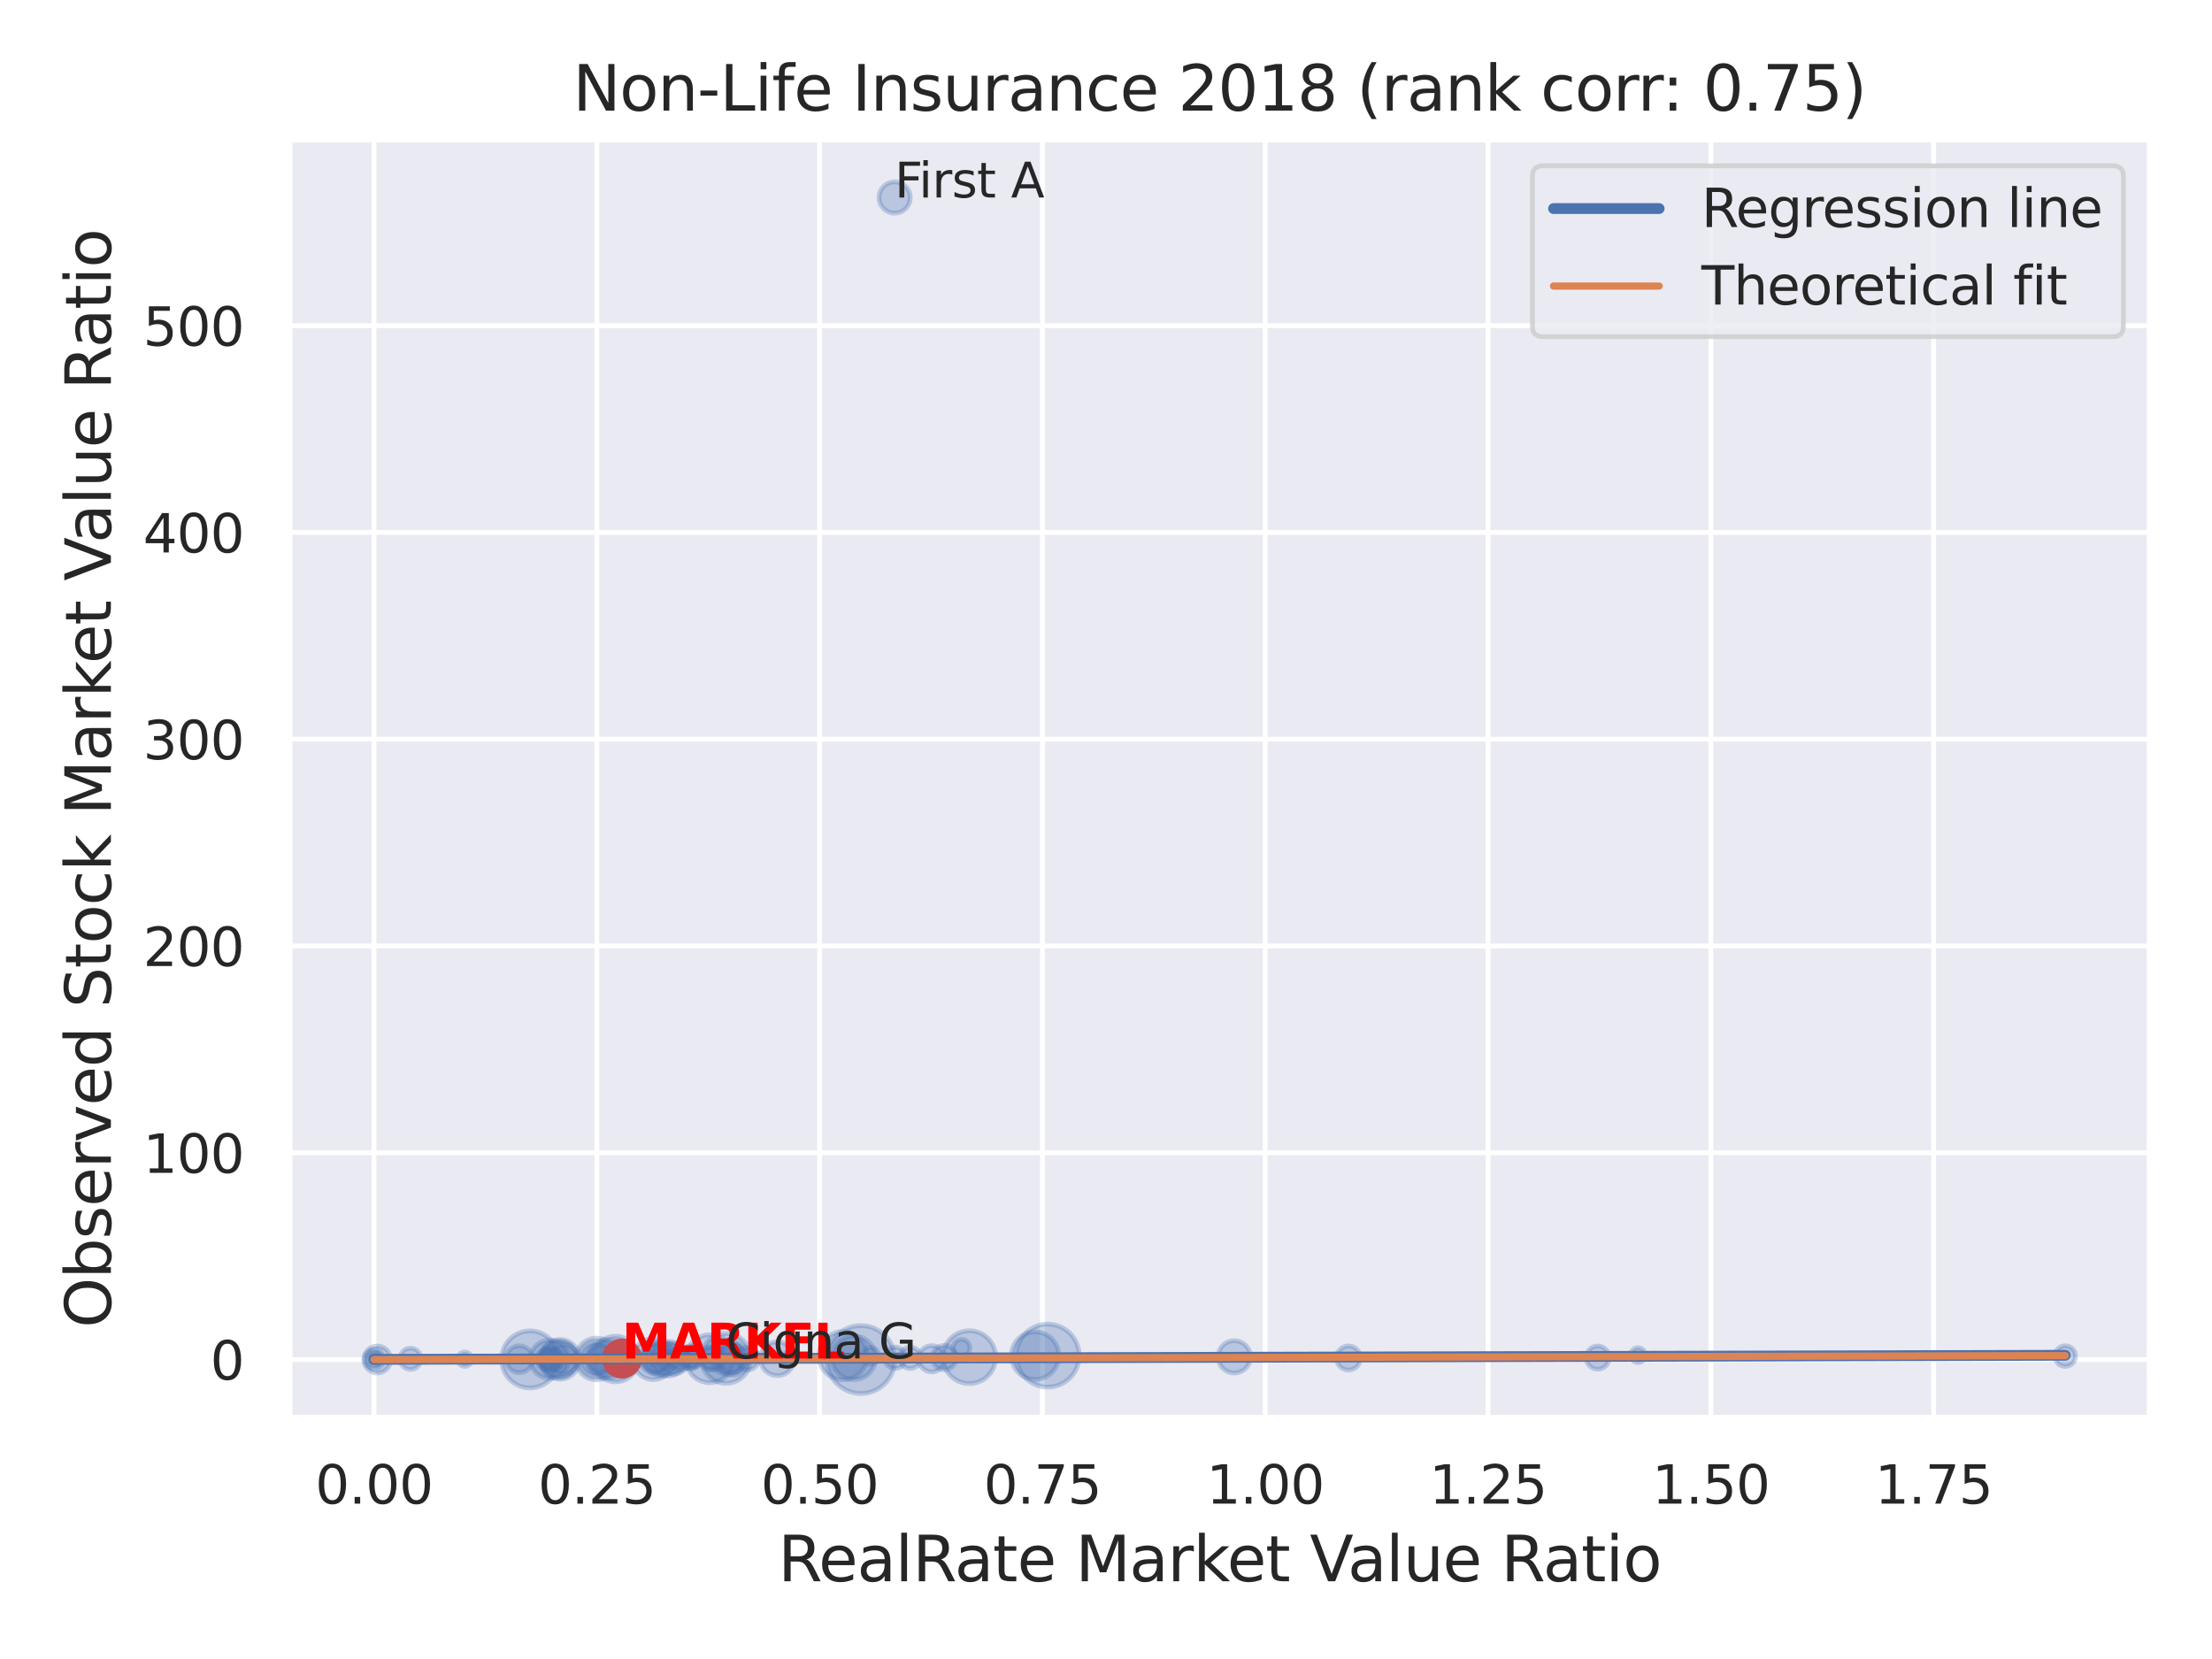 <?xml version="1.0" encoding="utf-8" standalone="no"?>
<!DOCTYPE svg PUBLIC "-//W3C//DTD SVG 1.1//EN"
  "http://www.w3.org/Graphics/SVG/1.1/DTD/svg11.dtd">
<svg xmlns:xlink="http://www.w3.org/1999/xlink" width="460.8pt" height="345.6pt" viewBox="0 0 460.8 345.6" xmlns="http://www.w3.org/2000/svg" version="1.1">
 <defs>
  <style type="text/css">*{stroke-linejoin: round; stroke-linecap: butt}</style>
 </defs>
 <g id="figure_1">
  <g id="patch_1">
   <path d="M 0 345.6 
L 460.8 345.6 
L 460.8 0 
L 0 0 
z
" style="fill: #ffffff"/>
  </g>
  <g id="axes_1">
   <g id="patch_2">
    <path d="M 60.3 295.38 
L 447.84 295.38 
L 447.84 29.04 
L 60.3 29.04 
z
" style="fill: #eaeaf2"/>
   </g>
   <g id="matplotlib.axis_1">
    <g id="xtick_1">
     <g id="line2d_1">
      <path d="M 77.915 295.38 
L 77.915 29.04 
" clip-path="url(#p1b87e7e26e)" style="fill: none; stroke: #ffffff; stroke-linecap: round"/>
     </g>
     <g id="text_1">
      <!-- 0.00 -->
      <g style="fill: #262626" transform="translate(65.669 313.238) scale(0.11 -0.11)">
       <defs>
        <path id="DejaVuSans-30" d="M 2034 4250 
Q 1547 4250 1301 3770 
Q 1056 3291 1056 2328 
Q 1056 1369 1301 889 
Q 1547 409 2034 409 
Q 2525 409 2770 889 
Q 3016 1369 3016 2328 
Q 3016 3291 2770 3770 
Q 2525 4250 2034 4250 
z
M 2034 4750 
Q 2819 4750 3233 4129 
Q 3647 3509 3647 2328 
Q 3647 1150 3233 529 
Q 2819 -91 2034 -91 
Q 1250 -91 836 529 
Q 422 1150 422 2328 
Q 422 3509 836 4129 
Q 1250 4750 2034 4750 
z
" transform="scale(0.016)"/>
        <path id="DejaVuSans-2e" d="M 684 794 
L 1344 794 
L 1344 0 
L 684 0 
L 684 794 
z
" transform="scale(0.016)"/>
       </defs>
       <use xlink:href="#DejaVuSans-30"/>
       <use xlink:href="#DejaVuSans-2e" x="63.623"/>
       <use xlink:href="#DejaVuSans-30" x="95.41"/>
       <use xlink:href="#DejaVuSans-30" x="159.033"/>
      </g>
     </g>
    </g>
    <g id="xtick_2">
     <g id="line2d_2">
      <path d="M 124.329 295.38 
L 124.329 29.04 
" clip-path="url(#p1b87e7e26e)" style="fill: none; stroke: #ffffff; stroke-linecap: round"/>
     </g>
     <g id="text_2">
      <!-- 0.25 -->
      <g style="fill: #262626" transform="translate(112.083 313.238) scale(0.11 -0.11)">
       <defs>
        <path id="DejaVuSans-32" d="M 1228 531 
L 3431 531 
L 3431 0 
L 469 0 
L 469 531 
Q 828 903 1448 1529 
Q 2069 2156 2228 2338 
Q 2531 2678 2651 2914 
Q 2772 3150 2772 3378 
Q 2772 3750 2511 3984 
Q 2250 4219 1831 4219 
Q 1534 4219 1204 4116 
Q 875 4013 500 3803 
L 500 4441 
Q 881 4594 1212 4672 
Q 1544 4750 1819 4750 
Q 2544 4750 2975 4387 
Q 3406 4025 3406 3419 
Q 3406 3131 3298 2873 
Q 3191 2616 2906 2266 
Q 2828 2175 2409 1742 
Q 1991 1309 1228 531 
z
" transform="scale(0.016)"/>
        <path id="DejaVuSans-35" d="M 691 4666 
L 3169 4666 
L 3169 4134 
L 1269 4134 
L 1269 2991 
Q 1406 3038 1543 3061 
Q 1681 3084 1819 3084 
Q 2600 3084 3056 2656 
Q 3513 2228 3513 1497 
Q 3513 744 3044 326 
Q 2575 -91 1722 -91 
Q 1428 -91 1123 -41 
Q 819 9 494 109 
L 494 744 
Q 775 591 1075 516 
Q 1375 441 1709 441 
Q 2250 441 2565 725 
Q 2881 1009 2881 1497 
Q 2881 1984 2565 2268 
Q 2250 2553 1709 2553 
Q 1456 2553 1204 2497 
Q 953 2441 691 2322 
L 691 4666 
z
" transform="scale(0.016)"/>
       </defs>
       <use xlink:href="#DejaVuSans-30"/>
       <use xlink:href="#DejaVuSans-2e" x="63.623"/>
       <use xlink:href="#DejaVuSans-32" x="95.41"/>
       <use xlink:href="#DejaVuSans-35" x="159.033"/>
      </g>
     </g>
    </g>
    <g id="xtick_3">
     <g id="line2d_3">
      <path d="M 170.743 295.38 
L 170.743 29.04 
" clip-path="url(#p1b87e7e26e)" style="fill: none; stroke: #ffffff; stroke-linecap: round"/>
     </g>
     <g id="text_3">
      <!-- 0.50 -->
      <g style="fill: #262626" transform="translate(158.497 313.238) scale(0.11 -0.11)">
       <use xlink:href="#DejaVuSans-30"/>
       <use xlink:href="#DejaVuSans-2e" x="63.623"/>
       <use xlink:href="#DejaVuSans-35" x="95.41"/>
       <use xlink:href="#DejaVuSans-30" x="159.033"/>
      </g>
     </g>
    </g>
    <g id="xtick_4">
     <g id="line2d_4">
      <path d="M 217.157 295.38 
L 217.157 29.04 
" clip-path="url(#p1b87e7e26e)" style="fill: none; stroke: #ffffff; stroke-linecap: round"/>
     </g>
     <g id="text_4">
      <!-- 0.75 -->
      <g style="fill: #262626" transform="translate(204.911 313.238) scale(0.11 -0.11)">
       <defs>
        <path id="DejaVuSans-37" d="M 525 4666 
L 3525 4666 
L 3525 4397 
L 1831 0 
L 1172 0 
L 2766 4134 
L 525 4134 
L 525 4666 
z
" transform="scale(0.016)"/>
       </defs>
       <use xlink:href="#DejaVuSans-30"/>
       <use xlink:href="#DejaVuSans-2e" x="63.623"/>
       <use xlink:href="#DejaVuSans-37" x="95.41"/>
       <use xlink:href="#DejaVuSans-35" x="159.033"/>
      </g>
     </g>
    </g>
    <g id="xtick_5">
     <g id="line2d_5">
      <path d="M 263.571 295.38 
L 263.571 29.04 
" clip-path="url(#p1b87e7e26e)" style="fill: none; stroke: #ffffff; stroke-linecap: round"/>
     </g>
     <g id="text_5">
      <!-- 1.00 -->
      <g style="fill: #262626" transform="translate(251.324 313.238) scale(0.11 -0.11)">
       <defs>
        <path id="DejaVuSans-31" d="M 794 531 
L 1825 531 
L 1825 4091 
L 703 3866 
L 703 4441 
L 1819 4666 
L 2450 4666 
L 2450 531 
L 3481 531 
L 3481 0 
L 794 0 
L 794 531 
z
" transform="scale(0.016)"/>
       </defs>
       <use xlink:href="#DejaVuSans-31"/>
       <use xlink:href="#DejaVuSans-2e" x="63.623"/>
       <use xlink:href="#DejaVuSans-30" x="95.41"/>
       <use xlink:href="#DejaVuSans-30" x="159.033"/>
      </g>
     </g>
    </g>
    <g id="xtick_6">
     <g id="line2d_6">
      <path d="M 309.984 295.38 
L 309.984 29.04 
" clip-path="url(#p1b87e7e26e)" style="fill: none; stroke: #ffffff; stroke-linecap: round"/>
     </g>
     <g id="text_6">
      <!-- 1.25 -->
      <g style="fill: #262626" transform="translate(297.738 313.238) scale(0.11 -0.11)">
       <use xlink:href="#DejaVuSans-31"/>
       <use xlink:href="#DejaVuSans-2e" x="63.623"/>
       <use xlink:href="#DejaVuSans-32" x="95.41"/>
       <use xlink:href="#DejaVuSans-35" x="159.033"/>
      </g>
     </g>
    </g>
    <g id="xtick_7">
     <g id="line2d_7">
      <path d="M 356.398 295.38 
L 356.398 29.04 
" clip-path="url(#p1b87e7e26e)" style="fill: none; stroke: #ffffff; stroke-linecap: round"/>
     </g>
     <g id="text_7">
      <!-- 1.50 -->
      <g style="fill: #262626" transform="translate(344.152 313.238) scale(0.11 -0.11)">
       <use xlink:href="#DejaVuSans-31"/>
       <use xlink:href="#DejaVuSans-2e" x="63.623"/>
       <use xlink:href="#DejaVuSans-35" x="95.41"/>
       <use xlink:href="#DejaVuSans-30" x="159.033"/>
      </g>
     </g>
    </g>
    <g id="xtick_8">
     <g id="line2d_8">
      <path d="M 402.812 295.38 
L 402.812 29.04 
" clip-path="url(#p1b87e7e26e)" style="fill: none; stroke: #ffffff; stroke-linecap: round"/>
     </g>
     <g id="text_8">
      <!-- 1.75 -->
      <g style="fill: #262626" transform="translate(390.566 313.238) scale(0.11 -0.11)">
       <use xlink:href="#DejaVuSans-31"/>
       <use xlink:href="#DejaVuSans-2e" x="63.623"/>
       <use xlink:href="#DejaVuSans-37" x="95.41"/>
       <use xlink:href="#DejaVuSans-35" x="159.033"/>
      </g>
     </g>
    </g>
    <g id="text_9">
     <!-- RealRate Market Value Ratio -->
     <g style="fill: #262626" transform="translate(162.084 329.404) scale(0.13 -0.13)">
      <defs>
       <path id="DejaVuSans-52" d="M 2841 2188 
Q 3044 2119 3236 1894 
Q 3428 1669 3622 1275 
L 4263 0 
L 3584 0 
L 2988 1197 
Q 2756 1666 2539 1819 
Q 2322 1972 1947 1972 
L 1259 1972 
L 1259 0 
L 628 0 
L 628 4666 
L 2053 4666 
Q 2853 4666 3247 4331 
Q 3641 3997 3641 3322 
Q 3641 2881 3436 2590 
Q 3231 2300 2841 2188 
z
M 1259 4147 
L 1259 2491 
L 2053 2491 
Q 2509 2491 2742 2702 
Q 2975 2913 2975 3322 
Q 2975 3731 2742 3939 
Q 2509 4147 2053 4147 
L 1259 4147 
z
" transform="scale(0.016)"/>
       <path id="DejaVuSans-65" d="M 3597 1894 
L 3597 1613 
L 953 1613 
Q 991 1019 1311 708 
Q 1631 397 2203 397 
Q 2534 397 2845 478 
Q 3156 559 3463 722 
L 3463 178 
Q 3153 47 2828 -22 
Q 2503 -91 2169 -91 
Q 1331 -91 842 396 
Q 353 884 353 1716 
Q 353 2575 817 3079 
Q 1281 3584 2069 3584 
Q 2775 3584 3186 3129 
Q 3597 2675 3597 1894 
z
M 3022 2063 
Q 3016 2534 2758 2815 
Q 2500 3097 2075 3097 
Q 1594 3097 1305 2825 
Q 1016 2553 972 2059 
L 3022 2063 
z
" transform="scale(0.016)"/>
       <path id="DejaVuSans-61" d="M 2194 1759 
Q 1497 1759 1228 1600 
Q 959 1441 959 1056 
Q 959 750 1161 570 
Q 1363 391 1709 391 
Q 2188 391 2477 730 
Q 2766 1069 2766 1631 
L 2766 1759 
L 2194 1759 
z
M 3341 1997 
L 3341 0 
L 2766 0 
L 2766 531 
Q 2569 213 2275 61 
Q 1981 -91 1556 -91 
Q 1019 -91 701 211 
Q 384 513 384 1019 
Q 384 1609 779 1909 
Q 1175 2209 1959 2209 
L 2766 2209 
L 2766 2266 
Q 2766 2663 2505 2880 
Q 2244 3097 1772 3097 
Q 1472 3097 1187 3025 
Q 903 2953 641 2809 
L 641 3341 
Q 956 3463 1253 3523 
Q 1550 3584 1831 3584 
Q 2591 3584 2966 3190 
Q 3341 2797 3341 1997 
z
" transform="scale(0.016)"/>
       <path id="DejaVuSans-6c" d="M 603 4863 
L 1178 4863 
L 1178 0 
L 603 0 
L 603 4863 
z
" transform="scale(0.016)"/>
       <path id="DejaVuSans-74" d="M 1172 4494 
L 1172 3500 
L 2356 3500 
L 2356 3053 
L 1172 3053 
L 1172 1153 
Q 1172 725 1289 603 
Q 1406 481 1766 481 
L 2356 481 
L 2356 0 
L 1766 0 
Q 1100 0 847 248 
Q 594 497 594 1153 
L 594 3053 
L 172 3053 
L 172 3500 
L 594 3500 
L 594 4494 
L 1172 4494 
z
" transform="scale(0.016)"/>
       <path id="DejaVuSans-20" transform="scale(0.016)"/>
       <path id="DejaVuSans-4d" d="M 628 4666 
L 1569 4666 
L 2759 1491 
L 3956 4666 
L 4897 4666 
L 4897 0 
L 4281 0 
L 4281 4097 
L 3078 897 
L 2444 897 
L 1241 4097 
L 1241 0 
L 628 0 
L 628 4666 
z
" transform="scale(0.016)"/>
       <path id="DejaVuSans-72" d="M 2631 2963 
Q 2534 3019 2420 3045 
Q 2306 3072 2169 3072 
Q 1681 3072 1420 2755 
Q 1159 2438 1159 1844 
L 1159 0 
L 581 0 
L 581 3500 
L 1159 3500 
L 1159 2956 
Q 1341 3275 1631 3429 
Q 1922 3584 2338 3584 
Q 2397 3584 2469 3576 
Q 2541 3569 2628 3553 
L 2631 2963 
z
" transform="scale(0.016)"/>
       <path id="DejaVuSans-6b" d="M 581 4863 
L 1159 4863 
L 1159 1991 
L 2875 3500 
L 3609 3500 
L 1753 1863 
L 3688 0 
L 2938 0 
L 1159 1709 
L 1159 0 
L 581 0 
L 581 4863 
z
" transform="scale(0.016)"/>
       <path id="DejaVuSans-56" d="M 1831 0 
L 50 4666 
L 709 4666 
L 2188 738 
L 3669 4666 
L 4325 4666 
L 2547 0 
L 1831 0 
z
" transform="scale(0.016)"/>
       <path id="DejaVuSans-75" d="M 544 1381 
L 544 3500 
L 1119 3500 
L 1119 1403 
Q 1119 906 1312 657 
Q 1506 409 1894 409 
Q 2359 409 2629 706 
Q 2900 1003 2900 1516 
L 2900 3500 
L 3475 3500 
L 3475 0 
L 2900 0 
L 2900 538 
Q 2691 219 2414 64 
Q 2138 -91 1772 -91 
Q 1169 -91 856 284 
Q 544 659 544 1381 
z
M 1991 3584 
L 1991 3584 
z
" transform="scale(0.016)"/>
       <path id="DejaVuSans-69" d="M 603 3500 
L 1178 3500 
L 1178 0 
L 603 0 
L 603 3500 
z
M 603 4863 
L 1178 4863 
L 1178 4134 
L 603 4134 
L 603 4863 
z
" transform="scale(0.016)"/>
       <path id="DejaVuSans-6f" d="M 1959 3097 
Q 1497 3097 1228 2736 
Q 959 2375 959 1747 
Q 959 1119 1226 758 
Q 1494 397 1959 397 
Q 2419 397 2687 759 
Q 2956 1122 2956 1747 
Q 2956 2369 2687 2733 
Q 2419 3097 1959 3097 
z
M 1959 3584 
Q 2709 3584 3137 3096 
Q 3566 2609 3566 1747 
Q 3566 888 3137 398 
Q 2709 -91 1959 -91 
Q 1206 -91 779 398 
Q 353 888 353 1747 
Q 353 2609 779 3096 
Q 1206 3584 1959 3584 
z
" transform="scale(0.016)"/>
      </defs>
      <use xlink:href="#DejaVuSans-52"/>
      <use xlink:href="#DejaVuSans-65" x="64.982"/>
      <use xlink:href="#DejaVuSans-61" x="126.506"/>
      <use xlink:href="#DejaVuSans-6c" x="187.785"/>
      <use xlink:href="#DejaVuSans-52" x="215.568"/>
      <use xlink:href="#DejaVuSans-61" x="282.801"/>
      <use xlink:href="#DejaVuSans-74" x="344.08"/>
      <use xlink:href="#DejaVuSans-65" x="383.289"/>
      <use xlink:href="#DejaVuSans-20" x="444.812"/>
      <use xlink:href="#DejaVuSans-4d" x="476.6"/>
      <use xlink:href="#DejaVuSans-61" x="562.879"/>
      <use xlink:href="#DejaVuSans-72" x="624.158"/>
      <use xlink:href="#DejaVuSans-6b" x="665.271"/>
      <use xlink:href="#DejaVuSans-65" x="719.557"/>
      <use xlink:href="#DejaVuSans-74" x="781.08"/>
      <use xlink:href="#DejaVuSans-20" x="820.289"/>
      <use xlink:href="#DejaVuSans-56" x="852.076"/>
      <use xlink:href="#DejaVuSans-61" x="912.734"/>
      <use xlink:href="#DejaVuSans-6c" x="974.014"/>
      <use xlink:href="#DejaVuSans-75" x="1001.797"/>
      <use xlink:href="#DejaVuSans-65" x="1065.176"/>
      <use xlink:href="#DejaVuSans-20" x="1126.699"/>
      <use xlink:href="#DejaVuSans-52" x="1158.486"/>
      <use xlink:href="#DejaVuSans-61" x="1225.719"/>
      <use xlink:href="#DejaVuSans-74" x="1286.998"/>
      <use xlink:href="#DejaVuSans-69" x="1326.207"/>
      <use xlink:href="#DejaVuSans-6f" x="1353.99"/>
     </g>
    </g>
   </g>
   <g id="matplotlib.axis_2">
    <g id="ytick_1">
     <g id="line2d_9">
      <path d="M 60.3 283.216 
L 447.84 283.216 
" clip-path="url(#p1b87e7e26e)" style="fill: none; stroke: #ffffff; stroke-linecap: round"/>
     </g>
     <g id="text_10">
      <!-- 0 -->
      <g style="fill: #262626" transform="translate(43.801 287.395) scale(0.11 -0.11)">
       <use xlink:href="#DejaVuSans-30"/>
      </g>
     </g>
    </g>
    <g id="ytick_2">
     <g id="line2d_10">
      <path d="M 60.3 240.14 
L 447.84 240.14 
" clip-path="url(#p1b87e7e26e)" style="fill: none; stroke: #ffffff; stroke-linecap: round"/>
     </g>
     <g id="text_11">
      <!-- 100 -->
      <g style="fill: #262626" transform="translate(29.804 244.32) scale(0.11 -0.11)">
       <use xlink:href="#DejaVuSans-31"/>
       <use xlink:href="#DejaVuSans-30" x="63.623"/>
       <use xlink:href="#DejaVuSans-30" x="127.246"/>
      </g>
     </g>
    </g>
    <g id="ytick_3">
     <g id="line2d_11">
      <path d="M 60.3 197.065 
L 447.84 197.065 
" clip-path="url(#p1b87e7e26e)" style="fill: none; stroke: #ffffff; stroke-linecap: round"/>
     </g>
     <g id="text_12">
      <!-- 200 -->
      <g style="fill: #262626" transform="translate(29.804 201.244) scale(0.11 -0.11)">
       <use xlink:href="#DejaVuSans-32"/>
       <use xlink:href="#DejaVuSans-30" x="63.623"/>
       <use xlink:href="#DejaVuSans-30" x="127.246"/>
      </g>
     </g>
    </g>
    <g id="ytick_4">
     <g id="line2d_12">
      <path d="M 60.3 153.99 
L 447.84 153.99 
" clip-path="url(#p1b87e7e26e)" style="fill: none; stroke: #ffffff; stroke-linecap: round"/>
     </g>
     <g id="text_13">
      <!-- 300 -->
      <g style="fill: #262626" transform="translate(29.804 158.169) scale(0.11 -0.11)">
       <defs>
        <path id="DejaVuSans-33" d="M 2597 2516 
Q 3050 2419 3304 2112 
Q 3559 1806 3559 1356 
Q 3559 666 3084 287 
Q 2609 -91 1734 -91 
Q 1441 -91 1130 -33 
Q 819 25 488 141 
L 488 750 
Q 750 597 1062 519 
Q 1375 441 1716 441 
Q 2309 441 2620 675 
Q 2931 909 2931 1356 
Q 2931 1769 2642 2001 
Q 2353 2234 1838 2234 
L 1294 2234 
L 1294 2753 
L 1863 2753 
Q 2328 2753 2575 2939 
Q 2822 3125 2822 3475 
Q 2822 3834 2567 4026 
Q 2313 4219 1838 4219 
Q 1578 4219 1281 4162 
Q 984 4106 628 3988 
L 628 4550 
Q 988 4650 1302 4700 
Q 1616 4750 1894 4750 
Q 2613 4750 3031 4423 
Q 3450 4097 3450 3541 
Q 3450 3153 3228 2886 
Q 3006 2619 2597 2516 
z
" transform="scale(0.016)"/>
       </defs>
       <use xlink:href="#DejaVuSans-33"/>
       <use xlink:href="#DejaVuSans-30" x="63.623"/>
       <use xlink:href="#DejaVuSans-30" x="127.246"/>
      </g>
     </g>
    </g>
    <g id="ytick_5">
     <g id="line2d_13">
      <path d="M 60.3 110.914 
L 447.84 110.914 
" clip-path="url(#p1b87e7e26e)" style="fill: none; stroke: #ffffff; stroke-linecap: round"/>
     </g>
     <g id="text_14">
      <!-- 400 -->
      <g style="fill: #262626" transform="translate(29.804 115.093) scale(0.11 -0.11)">
       <defs>
        <path id="DejaVuSans-34" d="M 2419 4116 
L 825 1625 
L 2419 1625 
L 2419 4116 
z
M 2253 4666 
L 3047 4666 
L 3047 1625 
L 3713 1625 
L 3713 1100 
L 3047 1100 
L 3047 0 
L 2419 0 
L 2419 1100 
L 313 1100 
L 313 1709 
L 2253 4666 
z
" transform="scale(0.016)"/>
       </defs>
       <use xlink:href="#DejaVuSans-34"/>
       <use xlink:href="#DejaVuSans-30" x="63.623"/>
       <use xlink:href="#DejaVuSans-30" x="127.246"/>
      </g>
     </g>
    </g>
    <g id="ytick_6">
     <g id="line2d_14">
      <path d="M 60.3 67.839 
L 447.84 67.839 
" clip-path="url(#p1b87e7e26e)" style="fill: none; stroke: #ffffff; stroke-linecap: round"/>
     </g>
     <g id="text_15">
      <!-- 500 -->
      <g style="fill: #262626" transform="translate(29.804 72.018) scale(0.11 -0.11)">
       <use xlink:href="#DejaVuSans-35"/>
       <use xlink:href="#DejaVuSans-30" x="63.623"/>
       <use xlink:href="#DejaVuSans-30" x="127.246"/>
      </g>
     </g>
    </g>
    <g id="text_16">
     <!-- Observed Stock Market Value Ratio -->
     <g style="fill: #262626" transform="translate(23.1 276.612) rotate(-90) scale(0.13 -0.13)">
      <defs>
       <path id="DejaVuSans-4f" d="M 2522 4238 
Q 1834 4238 1429 3725 
Q 1025 3213 1025 2328 
Q 1025 1447 1429 934 
Q 1834 422 2522 422 
Q 3209 422 3611 934 
Q 4013 1447 4013 2328 
Q 4013 3213 3611 3725 
Q 3209 4238 2522 4238 
z
M 2522 4750 
Q 3503 4750 4090 4092 
Q 4678 3434 4678 2328 
Q 4678 1225 4090 567 
Q 3503 -91 2522 -91 
Q 1538 -91 948 565 
Q 359 1222 359 2328 
Q 359 3434 948 4092 
Q 1538 4750 2522 4750 
z
" transform="scale(0.016)"/>
       <path id="DejaVuSans-62" d="M 3116 1747 
Q 3116 2381 2855 2742 
Q 2594 3103 2138 3103 
Q 1681 3103 1420 2742 
Q 1159 2381 1159 1747 
Q 1159 1113 1420 752 
Q 1681 391 2138 391 
Q 2594 391 2855 752 
Q 3116 1113 3116 1747 
z
M 1159 2969 
Q 1341 3281 1617 3432 
Q 1894 3584 2278 3584 
Q 2916 3584 3314 3078 
Q 3713 2572 3713 1747 
Q 3713 922 3314 415 
Q 2916 -91 2278 -91 
Q 1894 -91 1617 61 
Q 1341 213 1159 525 
L 1159 0 
L 581 0 
L 581 4863 
L 1159 4863 
L 1159 2969 
z
" transform="scale(0.016)"/>
       <path id="DejaVuSans-73" d="M 2834 3397 
L 2834 2853 
Q 2591 2978 2328 3040 
Q 2066 3103 1784 3103 
Q 1356 3103 1142 2972 
Q 928 2841 928 2578 
Q 928 2378 1081 2264 
Q 1234 2150 1697 2047 
L 1894 2003 
Q 2506 1872 2764 1633 
Q 3022 1394 3022 966 
Q 3022 478 2636 193 
Q 2250 -91 1575 -91 
Q 1294 -91 989 -36 
Q 684 19 347 128 
L 347 722 
Q 666 556 975 473 
Q 1284 391 1588 391 
Q 1994 391 2212 530 
Q 2431 669 2431 922 
Q 2431 1156 2273 1281 
Q 2116 1406 1581 1522 
L 1381 1569 
Q 847 1681 609 1914 
Q 372 2147 372 2553 
Q 372 3047 722 3315 
Q 1072 3584 1716 3584 
Q 2034 3584 2315 3537 
Q 2597 3491 2834 3397 
z
" transform="scale(0.016)"/>
       <path id="DejaVuSans-76" d="M 191 3500 
L 800 3500 
L 1894 563 
L 2988 3500 
L 3597 3500 
L 2284 0 
L 1503 0 
L 191 3500 
z
" transform="scale(0.016)"/>
       <path id="DejaVuSans-64" d="M 2906 2969 
L 2906 4863 
L 3481 4863 
L 3481 0 
L 2906 0 
L 2906 525 
Q 2725 213 2448 61 
Q 2172 -91 1784 -91 
Q 1150 -91 751 415 
Q 353 922 353 1747 
Q 353 2572 751 3078 
Q 1150 3584 1784 3584 
Q 2172 3584 2448 3432 
Q 2725 3281 2906 2969 
z
M 947 1747 
Q 947 1113 1208 752 
Q 1469 391 1925 391 
Q 2381 391 2643 752 
Q 2906 1113 2906 1747 
Q 2906 2381 2643 2742 
Q 2381 3103 1925 3103 
Q 1469 3103 1208 2742 
Q 947 2381 947 1747 
z
" transform="scale(0.016)"/>
       <path id="DejaVuSans-53" d="M 3425 4513 
L 3425 3897 
Q 3066 4069 2747 4153 
Q 2428 4238 2131 4238 
Q 1616 4238 1336 4038 
Q 1056 3838 1056 3469 
Q 1056 3159 1242 3001 
Q 1428 2844 1947 2747 
L 2328 2669 
Q 3034 2534 3370 2195 
Q 3706 1856 3706 1288 
Q 3706 609 3251 259 
Q 2797 -91 1919 -91 
Q 1588 -91 1214 -16 
Q 841 59 441 206 
L 441 856 
Q 825 641 1194 531 
Q 1563 422 1919 422 
Q 2459 422 2753 634 
Q 3047 847 3047 1241 
Q 3047 1584 2836 1778 
Q 2625 1972 2144 2069 
L 1759 2144 
Q 1053 2284 737 2584 
Q 422 2884 422 3419 
Q 422 4038 858 4394 
Q 1294 4750 2059 4750 
Q 2388 4750 2728 4690 
Q 3069 4631 3425 4513 
z
" transform="scale(0.016)"/>
       <path id="DejaVuSans-63" d="M 3122 3366 
L 3122 2828 
Q 2878 2963 2633 3030 
Q 2388 3097 2138 3097 
Q 1578 3097 1268 2742 
Q 959 2388 959 1747 
Q 959 1106 1268 751 
Q 1578 397 2138 397 
Q 2388 397 2633 464 
Q 2878 531 3122 666 
L 3122 134 
Q 2881 22 2623 -34 
Q 2366 -91 2075 -91 
Q 1284 -91 818 406 
Q 353 903 353 1747 
Q 353 2603 823 3093 
Q 1294 3584 2113 3584 
Q 2378 3584 2631 3529 
Q 2884 3475 3122 3366 
z
" transform="scale(0.016)"/>
      </defs>
      <use xlink:href="#DejaVuSans-4f"/>
      <use xlink:href="#DejaVuSans-62" x="78.711"/>
      <use xlink:href="#DejaVuSans-73" x="142.188"/>
      <use xlink:href="#DejaVuSans-65" x="194.287"/>
      <use xlink:href="#DejaVuSans-72" x="255.811"/>
      <use xlink:href="#DejaVuSans-76" x="296.924"/>
      <use xlink:href="#DejaVuSans-65" x="356.104"/>
      <use xlink:href="#DejaVuSans-64" x="417.627"/>
      <use xlink:href="#DejaVuSans-20" x="481.104"/>
      <use xlink:href="#DejaVuSans-53" x="512.891"/>
      <use xlink:href="#DejaVuSans-74" x="576.367"/>
      <use xlink:href="#DejaVuSans-6f" x="615.576"/>
      <use xlink:href="#DejaVuSans-63" x="676.758"/>
      <use xlink:href="#DejaVuSans-6b" x="731.738"/>
      <use xlink:href="#DejaVuSans-20" x="789.648"/>
      <use xlink:href="#DejaVuSans-4d" x="821.436"/>
      <use xlink:href="#DejaVuSans-61" x="907.715"/>
      <use xlink:href="#DejaVuSans-72" x="968.994"/>
      <use xlink:href="#DejaVuSans-6b" x="1010.107"/>
      <use xlink:href="#DejaVuSans-65" x="1064.393"/>
      <use xlink:href="#DejaVuSans-74" x="1125.916"/>
      <use xlink:href="#DejaVuSans-20" x="1165.125"/>
      <use xlink:href="#DejaVuSans-56" x="1196.912"/>
      <use xlink:href="#DejaVuSans-61" x="1257.57"/>
      <use xlink:href="#DejaVuSans-6c" x="1318.85"/>
      <use xlink:href="#DejaVuSans-75" x="1346.633"/>
      <use xlink:href="#DejaVuSans-65" x="1410.012"/>
      <use xlink:href="#DejaVuSans-20" x="1471.535"/>
      <use xlink:href="#DejaVuSans-52" x="1503.322"/>
      <use xlink:href="#DejaVuSans-61" x="1570.555"/>
      <use xlink:href="#DejaVuSans-74" x="1631.834"/>
      <use xlink:href="#DejaVuSans-69" x="1671.043"/>
      <use xlink:href="#DejaVuSans-6f" x="1698.826"/>
     </g>
    </g>
   </g>
   <g id="PathCollection_1">
    <path d="M 128.243 287.849 
C 129.502 287.849 130.708 287.349 131.598 286.459 
C 132.488 285.57 132.988 284.363 132.988 283.105 
C 132.988 281.846 132.488 280.639 131.598 279.75 
C 130.708 278.86 129.502 278.36 128.243 278.36 
C 126.985 278.36 125.778 278.86 124.888 279.75 
C 123.999 280.639 123.499 281.846 123.499 283.105 
C 123.499 284.363 123.999 285.57 124.888 286.459 
C 125.778 287.349 126.985 287.849 128.243 287.849 
z
" clip-path="url(#p1b87e7e26e)" style="fill: #4c72b0; fill-opacity: 0.3; stroke: #4c72b0; stroke-opacity: 0.3"/>
    <path d="M 110.413 289.121 
C 111.988 289.121 113.498 288.495 114.611 287.382 
C 115.724 286.269 116.349 284.759 116.349 283.185 
C 116.349 281.61 115.724 280.1 114.611 278.987 
C 113.498 277.874 111.988 277.248 110.413 277.248 
C 108.839 277.248 107.329 277.874 106.216 278.987 
C 105.102 280.1 104.477 281.61 104.477 283.185 
C 104.477 284.759 105.102 286.269 106.216 287.382 
C 107.329 288.495 108.839 289.121 110.413 289.121 
z
" clip-path="url(#p1b87e7e26e)" style="fill: #4c72b0; fill-opacity: 0.3; stroke: #4c72b0; stroke-opacity: 0.3"/>
    <path d="M 116.641 287.288 
C 117.733 287.288 118.781 286.854 119.553 286.082 
C 120.326 285.309 120.76 284.262 120.76 283.169 
C 120.76 282.077 120.326 281.029 119.553 280.257 
C 118.781 279.485 117.733 279.051 116.641 279.051 
C 115.549 279.051 114.501 279.485 113.729 280.257 
C 112.956 281.029 112.522 282.077 112.522 283.169 
C 112.522 284.262 112.956 285.309 113.729 286.082 
C 114.501 286.854 115.549 287.288 116.641 287.288 
z
" clip-path="url(#p1b87e7e26e)" style="fill: #4c72b0; fill-opacity: 0.3; stroke: #4c72b0; stroke-opacity: 0.3"/>
    <path d="M 139.149 286.641 
C 140.104 286.641 141.019 286.262 141.694 285.587 
C 142.368 284.912 142.748 283.997 142.748 283.043 
C 142.748 282.088 142.368 281.173 141.694 280.498 
C 141.019 279.824 140.104 279.444 139.149 279.444 
C 138.195 279.444 137.28 279.824 136.605 280.498 
C 135.93 281.173 135.551 282.088 135.551 283.043 
C 135.551 283.997 135.93 284.912 136.605 285.587 
C 137.28 286.262 138.195 286.641 139.149 286.641 
z
" clip-path="url(#p1b87e7e26e)" style="fill: #4c72b0; fill-opacity: 0.3; stroke: #4c72b0; stroke-opacity: 0.3"/>
    <path d="M 151.554 286.317 
C 152.455 286.317 153.32 285.959 153.957 285.322 
C 154.595 284.684 154.953 283.819 154.953 282.918 
C 154.953 282.016 154.595 281.152 153.957 280.514 
C 153.32 279.877 152.455 279.518 151.554 279.518 
C 150.652 279.518 149.787 279.877 149.15 280.514 
C 148.512 281.152 148.154 282.016 148.154 282.918 
C 148.154 283.819 148.512 284.684 149.15 285.322 
C 149.787 285.959 150.652 286.317 151.554 286.317 
z
" clip-path="url(#p1b87e7e26e)" style="fill: #4c72b0; fill-opacity: 0.3; stroke: #4c72b0; stroke-opacity: 0.3"/>
    <path d="M 126.555 287.13 
C 127.62 287.13 128.641 286.707 129.393 285.955 
C 130.146 285.202 130.569 284.181 130.569 283.116 
C 130.569 282.052 130.146 281.031 129.393 280.278 
C 128.641 279.525 127.62 279.102 126.555 279.102 
C 125.49 279.102 124.469 279.525 123.717 280.278 
C 122.964 281.031 122.541 282.052 122.541 283.116 
C 122.541 284.181 122.964 285.202 123.717 285.955 
C 124.469 286.707 125.49 287.13 126.555 287.13 
z
" clip-path="url(#p1b87e7e26e)" style="fill: #4c72b0; fill-opacity: 0.3; stroke: #4c72b0; stroke-opacity: 0.3"/>
    <path d="M 215.642 287.348 
C 216.953 287.348 218.211 286.827 219.139 285.9 
C 220.066 284.972 220.587 283.714 220.587 282.403 
C 220.587 281.092 220.066 279.834 219.139 278.907 
C 218.211 277.979 216.953 277.458 215.642 277.458 
C 214.331 277.458 213.073 277.979 212.146 278.907 
C 211.218 279.834 210.697 281.092 210.697 282.403 
C 210.697 283.714 211.218 284.972 212.146 285.9 
C 213.073 286.827 214.331 287.348 215.642 287.348 
z
" clip-path="url(#p1b87e7e26e)" style="fill: #4c72b0; fill-opacity: 0.3; stroke: #4c72b0; stroke-opacity: 0.3"/>
    <path d="M 136.098 287.389 
C 137.228 287.389 138.312 286.94 139.111 286.14 
C 139.911 285.341 140.36 284.257 140.36 283.127 
C 140.36 281.996 139.911 280.912 139.111 280.113 
C 138.312 279.314 137.228 278.865 136.098 278.865 
C 134.967 278.865 133.883 279.314 133.084 280.113 
C 132.285 280.912 131.836 281.996 131.836 283.127 
C 131.836 284.257 132.285 285.341 133.084 286.14 
C 133.883 286.94 134.967 287.389 136.098 287.389 
z
" clip-path="url(#p1b87e7e26e)" style="fill: #4c72b0; fill-opacity: 0.3; stroke: #4c72b0; stroke-opacity: 0.3"/>
    <path d="M 136.687 285.878 
C 137.463 285.878 138.207 285.57 138.756 285.021 
C 139.305 284.472 139.613 283.727 139.613 282.951 
C 139.613 282.175 139.305 281.431 138.756 280.882 
C 138.207 280.333 137.463 280.025 136.687 280.025 
C 135.911 280.025 135.166 280.333 134.617 280.882 
C 134.069 281.431 133.76 282.175 133.76 282.951 
C 133.76 283.727 134.069 284.472 134.617 285.021 
C 135.166 285.57 135.911 285.878 136.687 285.878 
z
" clip-path="url(#p1b87e7e26e)" style="fill: #4c72b0; fill-opacity: 0.3; stroke: #4c72b0; stroke-opacity: 0.3"/>
    <path d="M 152.594 286.467 
C 153.499 286.467 154.367 286.107 155.007 285.468 
C 155.646 284.828 156.006 283.96 156.006 283.055 
C 156.006 282.15 155.646 281.283 155.007 280.643 
C 154.367 280.003 153.499 279.644 152.594 279.644 
C 151.69 279.644 150.822 280.003 150.182 280.643 
C 149.542 281.283 149.183 282.15 149.183 283.055 
C 149.183 283.96 149.542 284.828 150.182 285.468 
C 150.822 286.107 151.69 286.467 152.594 286.467 
z
" clip-path="url(#p1b87e7e26e)" style="fill: #4c72b0; fill-opacity: 0.3; stroke: #4c72b0; stroke-opacity: 0.3"/>
    <path d="M 177.861 287.391 
C 179.065 287.391 180.221 286.912 181.073 286.06 
C 181.925 285.208 182.403 284.053 182.403 282.848 
C 182.403 281.644 181.925 280.488 181.073 279.636 
C 180.221 278.784 179.065 278.306 177.861 278.306 
C 176.656 278.306 175.501 278.784 174.649 279.636 
C 173.797 280.488 173.318 281.644 173.318 282.848 
C 173.318 284.053 173.797 285.208 174.649 286.06 
C 175.501 286.912 176.656 287.391 177.861 287.391 
z
" clip-path="url(#p1b87e7e26e)" style="fill: #4c72b0; fill-opacity: 0.3; stroke: #4c72b0; stroke-opacity: 0.3"/>
    <path d="M 143.735 285.062 
C 144.353 285.062 144.946 284.817 145.383 284.38 
C 145.819 283.943 146.065 283.351 146.065 282.733 
C 146.065 282.115 145.819 281.523 145.383 281.086 
C 144.946 280.649 144.353 280.404 143.735 280.404 
C 143.118 280.404 142.525 280.649 142.088 281.086 
C 141.652 281.523 141.406 282.115 141.406 282.733 
C 141.406 283.351 141.652 283.943 142.088 284.38 
C 142.525 284.817 143.118 285.062 143.735 285.062 
z
" clip-path="url(#p1b87e7e26e)" style="fill: #4c72b0; fill-opacity: 0.3; stroke: #4c72b0; stroke-opacity: 0.3"/>
    <path d="M 196.723 285.339 
C 197.394 285.339 198.037 285.072 198.511 284.598 
C 198.985 284.124 199.252 283.481 199.252 282.81 
C 199.252 282.14 198.985 281.496 198.511 281.022 
C 198.037 280.548 197.394 280.282 196.723 280.282 
C 196.052 280.282 195.409 280.548 194.935 281.022 
C 194.461 281.496 194.194 282.14 194.194 282.81 
C 194.194 283.481 194.461 284.124 194.935 284.598 
C 195.409 285.072 196.052 285.339 196.723 285.339 
z
" clip-path="url(#p1b87e7e26e)" style="fill: #4c72b0; fill-opacity: 0.3; stroke: #4c72b0; stroke-opacity: 0.3"/>
    <path d="M 136.123 284.303 
C 136.448 284.303 136.76 284.173 136.99 283.944 
C 137.22 283.714 137.349 283.402 137.349 283.076 
C 137.349 282.751 137.22 282.439 136.99 282.209 
C 136.76 281.979 136.448 281.85 136.123 281.85 
C 135.797 281.85 135.486 281.979 135.256 282.209 
C 135.026 282.439 134.896 282.751 134.896 283.076 
C 134.896 283.402 135.026 283.714 135.256 283.944 
C 135.486 284.173 135.797 284.303 136.123 284.303 
z
" clip-path="url(#p1b87e7e26e)" style="fill: #4c72b0; fill-opacity: 0.3; stroke: #4c72b0; stroke-opacity: 0.3"/>
    <path d="M 148.033 285.364 
C 148.667 285.364 149.276 285.112 149.724 284.663 
C 150.173 284.215 150.425 283.606 150.425 282.972 
C 150.425 282.338 150.173 281.729 149.724 281.281 
C 149.276 280.832 148.667 280.58 148.033 280.58 
C 147.399 280.58 146.79 280.832 146.342 281.281 
C 145.893 281.729 145.641 282.338 145.641 282.972 
C 145.641 283.606 145.893 284.215 146.342 284.663 
C 146.79 285.112 147.399 285.364 148.033 285.364 
z
" clip-path="url(#p1b87e7e26e)" style="fill: #4c72b0; fill-opacity: 0.3; stroke: #4c72b0; stroke-opacity: 0.3"/>
    <path d="M 152.444 285.874 
C 153.206 285.874 153.937 285.571 154.476 285.032 
C 155.014 284.493 155.317 283.762 155.317 283.001 
C 155.317 282.239 155.014 281.508 154.476 280.969 
C 153.937 280.43 153.206 280.128 152.444 280.128 
C 151.682 280.128 150.951 280.43 150.413 280.969 
C 149.874 281.508 149.571 282.239 149.571 283.001 
C 149.571 283.762 149.874 284.493 150.413 285.032 
C 150.951 285.571 151.682 285.874 152.444 285.874 
z
" clip-path="url(#p1b87e7e26e)" style="fill: #4c72b0; fill-opacity: 0.3; stroke: #4c72b0; stroke-opacity: 0.3"/>
    <path d="M 341.228 283.849 
C 341.638 283.849 342.031 283.686 342.32 283.396 
C 342.61 283.107 342.773 282.714 342.773 282.304 
C 342.773 281.895 342.61 281.502 342.32 281.213 
C 342.031 280.923 341.638 280.76 341.228 280.76 
C 340.819 280.76 340.426 280.923 340.137 281.213 
C 339.847 281.502 339.684 281.895 339.684 282.304 
C 339.684 282.714 339.847 283.107 340.137 283.396 
C 340.426 283.686 340.819 283.849 341.228 283.849 
z
" clip-path="url(#p1b87e7e26e)" style="fill: #4c72b0; fill-opacity: 0.3; stroke: #4c72b0; stroke-opacity: 0.3"/>
    <path d="M 218.261 288.951 
C 219.999 288.951 221.667 288.26 222.896 287.031 
C 224.125 285.802 224.816 284.134 224.816 282.396 
C 224.816 280.658 224.125 278.99 222.896 277.761 
C 221.667 276.532 219.999 275.841 218.261 275.841 
C 216.523 275.841 214.855 276.532 213.626 277.761 
C 212.397 278.99 211.706 280.658 211.706 282.396 
C 211.706 284.134 212.397 285.802 213.626 287.031 
C 214.855 288.26 216.523 288.951 218.261 288.951 
z
" clip-path="url(#p1b87e7e26e)" style="fill: #4c72b0; fill-opacity: 0.3; stroke: #4c72b0; stroke-opacity: 0.3"/>
    <path d="M 114.953 285.432 
C 115.546 285.432 116.115 285.196 116.534 284.777 
C 116.954 284.357 117.189 283.789 117.189 283.196 
C 117.189 282.603 116.954 282.034 116.534 281.614 
C 116.115 281.195 115.546 280.959 114.953 280.959 
C 114.36 280.959 113.791 281.195 113.372 281.614 
C 112.953 282.034 112.717 282.603 112.717 283.196 
C 112.717 283.789 112.953 284.357 113.372 284.777 
C 113.791 285.196 114.36 285.432 114.953 285.432 
z
" clip-path="url(#p1b87e7e26e)" style="fill: #4c72b0; fill-opacity: 0.3; stroke: #4c72b0; stroke-opacity: 0.3"/>
    <path d="M 114.752 285.636 
C 115.405 285.636 116.032 285.376 116.494 284.914 
C 116.956 284.452 117.215 283.825 117.215 283.172 
C 117.215 282.519 116.956 281.892 116.494 281.43 
C 116.032 280.968 115.405 280.708 114.752 280.708 
C 114.098 280.708 113.472 280.968 113.01 281.43 
C 112.548 281.892 112.288 282.519 112.288 283.172 
C 112.288 283.825 112.548 284.452 113.01 284.914 
C 113.472 285.376 114.098 285.636 114.752 285.636 
z
" clip-path="url(#p1b87e7e26e)" style="fill: #4c72b0; fill-opacity: 0.3; stroke: #4c72b0; stroke-opacity: 0.3"/>
    <path d="M 131.729 285.122 
C 132.254 285.122 132.758 284.914 133.129 284.542 
C 133.5 284.171 133.709 283.668 133.709 283.143 
C 133.709 282.618 133.5 282.114 133.129 281.743 
C 132.758 281.372 132.254 281.163 131.729 281.163 
C 131.204 281.163 130.701 281.372 130.329 281.743 
C 129.958 282.114 129.75 282.618 129.75 283.143 
C 129.75 283.668 129.958 284.171 130.329 284.542 
C 130.701 284.914 131.204 285.122 131.729 285.122 
z
" clip-path="url(#p1b87e7e26e)" style="fill: #4c72b0; fill-opacity: 0.3; stroke: #4c72b0; stroke-opacity: 0.3"/>
    <path d="M 108.179 285.954 
C 108.922 285.954 109.635 285.659 110.16 285.134 
C 110.686 284.608 110.981 283.896 110.981 283.153 
C 110.981 282.41 110.686 281.697 110.16 281.172 
C 109.635 280.646 108.922 280.351 108.179 280.351 
C 107.436 280.351 106.724 280.646 106.198 281.172 
C 105.673 281.697 105.378 282.41 105.378 283.153 
C 105.378 283.896 105.673 284.608 106.198 285.134 
C 106.724 285.659 107.436 285.954 108.179 285.954 
z
" clip-path="url(#p1b87e7e26e)" style="fill: #4c72b0; fill-opacity: 0.3; stroke: #4c72b0; stroke-opacity: 0.3"/>
    <path d="M 136.452 286.139 
C 137.275 286.139 138.064 285.812 138.646 285.23 
C 139.228 284.648 139.555 283.858 139.555 283.035 
C 139.555 282.212 139.228 281.422 138.646 280.84 
C 138.064 280.258 137.275 279.931 136.452 279.931 
C 135.628 279.931 134.839 280.258 134.257 280.84 
C 133.675 281.422 133.348 282.212 133.348 283.035 
C 133.348 283.858 133.675 284.648 134.257 285.23 
C 134.839 285.812 135.628 286.139 136.452 286.139 
z
" clip-path="url(#p1b87e7e26e)" style="fill: #4c72b0; fill-opacity: 0.3; stroke: #4c72b0; stroke-opacity: 0.3"/>
    <path d="M 124.274 287.438 
C 125.426 287.438 126.53 286.981 127.344 286.167 
C 128.158 285.353 128.615 284.249 128.615 283.097 
C 128.615 281.946 128.158 280.842 127.344 280.028 
C 126.53 279.214 125.426 278.757 124.274 278.757 
C 123.123 278.757 122.019 279.214 121.205 280.028 
C 120.391 280.842 119.934 281.946 119.934 283.097 
C 119.934 284.249 120.391 285.353 121.205 286.167 
C 122.019 286.981 123.123 287.438 124.274 287.438 
z
" clip-path="url(#p1b87e7e26e)" style="fill: #4c72b0; fill-opacity: 0.3; stroke: #4c72b0; stroke-opacity: 0.3"/>
    <path d="M 332.826 285.228 
C 333.465 285.228 334.079 284.974 334.531 284.522 
C 334.983 284.07 335.237 283.456 335.237 282.816 
C 335.237 282.177 334.983 281.563 334.531 281.111 
C 334.079 280.659 333.465 280.405 332.826 280.405 
C 332.186 280.405 331.572 280.659 331.12 281.111 
C 330.668 281.563 330.414 282.177 330.414 282.816 
C 330.414 283.456 330.668 284.07 331.12 284.522 
C 331.572 284.974 332.186 285.228 332.826 285.228 
z
" clip-path="url(#p1b87e7e26e)" style="fill: #4c72b0; fill-opacity: 0.3; stroke: #4c72b0; stroke-opacity: 0.3"/>
    <path d="M 280.911 285.396 
C 281.575 285.396 282.211 285.132 282.68 284.663 
C 283.149 284.194 283.412 283.558 283.412 282.895 
C 283.412 282.232 283.149 281.596 282.68 281.127 
C 282.211 280.658 281.575 280.394 280.911 280.394 
C 280.248 280.394 279.612 280.658 279.143 281.127 
C 278.674 281.596 278.411 282.232 278.411 282.895 
C 278.411 283.558 278.674 284.194 279.143 284.663 
C 279.612 285.132 280.248 285.396 280.911 285.396 
z
" clip-path="url(#p1b87e7e26e)" style="fill: #4c72b0; fill-opacity: 0.3; stroke: #4c72b0; stroke-opacity: 0.3"/>
    <path d="M 189.605 285.084 
C 190.195 285.084 190.76 284.85 191.178 284.433 
C 191.595 284.016 191.829 283.45 191.829 282.86 
C 191.829 282.27 191.595 281.704 191.178 281.287 
C 190.76 280.869 190.195 280.635 189.605 280.635 
C 189.015 280.635 188.449 280.869 188.032 281.287 
C 187.614 281.704 187.38 282.27 187.38 282.86 
C 187.38 283.45 187.614 284.016 188.032 284.433 
C 188.449 284.85 189.015 285.084 189.605 285.084 
z
" clip-path="url(#p1b87e7e26e)" style="fill: #4c72b0; fill-opacity: 0.3; stroke: #4c72b0; stroke-opacity: 0.3"/>
    <path d="M 147.869 288.025 
C 149.191 288.025 150.459 287.5 151.394 286.565 
C 152.329 285.631 152.854 284.363 152.854 283.041 
C 152.854 281.719 152.329 280.451 151.394 279.517 
C 150.459 278.582 149.191 278.057 147.869 278.057 
C 146.548 278.057 145.28 278.582 144.345 279.517 
C 143.41 280.451 142.885 281.719 142.885 283.041 
C 142.885 284.363 143.41 285.631 144.345 286.565 
C 145.28 287.5 146.548 288.025 147.869 288.025 
z
" clip-path="url(#p1b87e7e26e)" style="fill: #4c72b0; fill-opacity: 0.3; stroke: #4c72b0; stroke-opacity: 0.3"/>
    <path d="M 140.365 286.234 
C 141.212 286.234 142.024 285.897 142.623 285.298 
C 143.222 284.699 143.559 283.887 143.559 283.04 
C 143.559 282.193 143.222 281.381 142.623 280.782 
C 142.024 280.183 141.212 279.847 140.365 279.847 
C 139.518 279.847 138.706 280.183 138.107 280.782 
C 137.508 281.381 137.172 282.193 137.172 283.04 
C 137.172 283.887 137.508 284.699 138.107 285.298 
C 138.706 285.897 139.518 286.234 140.365 286.234 
z
" clip-path="url(#p1b87e7e26e)" style="fill: #4c72b0; fill-opacity: 0.3; stroke: #4c72b0; stroke-opacity: 0.3"/>
    <path d="M 161.932 286.562 
C 162.864 286.562 163.758 286.191 164.418 285.532 
C 165.077 284.873 165.447 283.978 165.447 283.046 
C 165.447 282.114 165.077 281.22 164.418 280.56 
C 163.758 279.901 162.864 279.531 161.932 279.531 
C 161 279.531 160.105 279.901 159.446 280.56 
C 158.787 281.22 158.416 282.114 158.416 283.046 
C 158.416 283.978 158.787 284.873 159.446 285.532 
C 160.105 286.191 161 286.562 161.932 286.562 
z
" clip-path="url(#p1b87e7e26e)" style="fill: #4c72b0; fill-opacity: 0.3; stroke: #4c72b0; stroke-opacity: 0.3"/>
    <path d="M 114.465 287.136 
C 115.52 287.136 116.532 286.717 117.278 285.971 
C 118.023 285.226 118.442 284.214 118.442 283.159 
C 118.442 282.105 118.023 281.093 117.278 280.347 
C 116.532 279.602 115.52 279.182 114.465 279.182 
C 113.411 279.182 112.399 279.602 111.653 280.347 
C 110.908 281.093 110.489 282.105 110.489 283.159 
C 110.489 284.214 110.908 285.226 111.653 285.971 
C 112.399 286.717 113.411 287.136 114.465 287.136 
z
" clip-path="url(#p1b87e7e26e)" style="fill: #4c72b0; fill-opacity: 0.3; stroke: #4c72b0; stroke-opacity: 0.3"/>
    <path d="M 179.337 290.287 
C 181.213 290.287 183.011 289.542 184.337 288.216 
C 185.663 286.89 186.408 285.091 186.408 283.216 
C 186.408 281.34 185.663 279.542 184.337 278.216 
C 183.011 276.89 181.213 276.145 179.337 276.145 
C 177.462 276.145 175.663 276.89 174.337 278.216 
C 173.011 279.542 172.266 281.34 172.266 283.216 
C 172.266 285.091 173.011 286.89 174.337 288.216 
C 175.663 289.542 177.462 290.287 179.337 290.287 
z
" clip-path="url(#p1b87e7e26e)" style="fill: #4c72b0; fill-opacity: 0.3; stroke: #4c72b0; stroke-opacity: 0.3"/>
    <path d="M 140.427 285.025 
C 140.942 285.025 141.437 284.82 141.801 284.456 
C 142.166 284.091 142.37 283.597 142.37 283.081 
C 142.37 282.566 142.166 282.071 141.801 281.707 
C 141.437 281.342 140.942 281.137 140.427 281.137 
C 139.911 281.137 139.417 281.342 139.052 281.707 
C 138.688 282.071 138.483 282.566 138.483 283.081 
C 138.483 283.597 138.688 284.091 139.052 284.456 
C 139.417 284.82 139.911 285.025 140.427 285.025 
z
" clip-path="url(#p1b87e7e26e)" style="fill: #4c72b0; fill-opacity: 0.3; stroke: #4c72b0; stroke-opacity: 0.3"/>
    <path d="M 175.61 287.429 
C 176.941 287.429 178.219 286.9 179.161 285.958 
C 180.102 285.017 180.632 283.739 180.632 282.407 
C 180.632 281.075 180.102 279.798 179.161 278.856 
C 178.219 277.914 176.941 277.385 175.61 277.385 
C 174.278 277.385 173 277.914 172.059 278.856 
C 171.117 279.798 170.588 281.075 170.588 282.407 
C 170.588 283.739 171.117 285.017 172.059 285.958 
C 173 286.9 174.278 287.429 175.61 287.429 
z
" clip-path="url(#p1b87e7e26e)" style="fill: #4c72b0; fill-opacity: 0.3; stroke: #4c72b0; stroke-opacity: 0.3"/>
    <path d="M 124.873 285.93 
C 125.623 285.93 126.341 285.632 126.871 285.102 
C 127.401 284.572 127.699 283.853 127.699 283.104 
C 127.699 282.355 127.401 281.636 126.871 281.106 
C 126.341 280.576 125.623 280.278 124.873 280.278 
C 124.124 280.278 123.405 280.576 122.875 281.106 
C 122.345 281.636 122.047 282.355 122.047 283.104 
C 122.047 283.853 122.345 284.572 122.875 285.102 
C 123.405 285.632 124.124 285.93 124.873 285.93 
z
" clip-path="url(#p1b87e7e26e)" style="fill: #4c72b0; fill-opacity: 0.3; stroke: #4c72b0; stroke-opacity: 0.3"/>
    <path d="M 137.827 286.611 
C 138.776 286.611 139.686 286.234 140.357 285.563 
C 141.027 284.892 141.404 283.983 141.404 283.034 
C 141.404 282.085 141.027 281.176 140.357 280.505 
C 139.686 279.834 138.776 279.457 137.827 279.457 
C 136.879 279.457 135.969 279.834 135.298 280.505 
C 134.627 281.176 134.25 282.085 134.25 283.034 
C 134.25 283.983 134.627 284.892 135.298 285.563 
C 135.969 286.234 136.879 286.611 137.827 286.611 
z
" clip-path="url(#p1b87e7e26e)" style="fill: #4c72b0; fill-opacity: 0.3; stroke: #4c72b0; stroke-opacity: 0.3"/>
    <path d="M 129.558 286.66 
C 130.528 286.66 131.457 286.275 132.142 285.589 
C 132.828 284.904 133.213 283.975 133.213 283.005 
C 133.213 282.036 132.828 281.107 132.142 280.421 
C 131.457 279.736 130.528 279.351 129.558 279.351 
C 128.589 279.351 127.66 279.736 126.974 280.421 
C 126.289 281.107 125.904 282.036 125.904 283.005 
C 125.904 283.975 126.289 284.904 126.974 285.589 
C 127.66 286.275 128.589 286.66 129.558 286.66 
z
" clip-path="url(#p1b87e7e26e)" style="fill: #4c72b0; fill-opacity: 0.3; stroke: #4c72b0; stroke-opacity: 0.3"/>
    <path d="M 148.621 285.406 
C 149.263 285.406 149.88 285.151 150.334 284.696 
C 150.789 284.242 151.044 283.626 151.044 282.983 
C 151.044 282.34 150.789 281.724 150.334 281.269 
C 149.88 280.815 149.263 280.559 148.621 280.559 
C 147.978 280.559 147.361 280.815 146.907 281.269 
C 146.453 281.724 146.197 282.34 146.197 282.983 
C 146.197 283.626 146.453 284.242 146.907 284.696 
C 147.361 285.151 147.978 285.406 148.621 285.406 
z
" clip-path="url(#p1b87e7e26e)" style="fill: #4c72b0; fill-opacity: 0.3; stroke: #4c72b0; stroke-opacity: 0.3"/>
    <path d="M 201.933 288.212 
C 203.391 288.212 204.789 287.633 205.82 286.602 
C 206.851 285.571 207.43 284.173 207.43 282.715 
C 207.43 281.257 206.851 279.858 205.82 278.828 
C 204.789 277.797 203.391 277.217 201.933 277.217 
C 200.475 277.217 199.076 277.797 198.045 278.828 
C 197.014 279.858 196.435 281.257 196.435 282.715 
C 196.435 284.173 197.014 285.571 198.045 286.602 
C 199.076 287.633 200.475 288.212 201.933 288.212 
z
" clip-path="url(#p1b87e7e26e)" style="fill: #4c72b0; fill-opacity: 0.3; stroke: #4c72b0; stroke-opacity: 0.3"/>
    <path d="M 186.458 285.086 
C 187.05 285.086 187.617 284.851 188.035 284.433 
C 188.453 284.015 188.688 283.447 188.688 282.856 
C 188.688 282.264 188.453 281.697 188.035 281.279 
C 187.617 280.86 187.05 280.625 186.458 280.625 
C 185.867 280.625 185.299 280.86 184.881 281.279 
C 184.463 281.697 184.228 282.264 184.228 282.856 
C 184.228 283.447 184.463 284.015 184.881 284.433 
C 185.299 284.851 185.867 285.086 186.458 285.086 
z
" clip-path="url(#p1b87e7e26e)" style="fill: #4c72b0; fill-opacity: 0.3; stroke: #4c72b0; stroke-opacity: 0.3"/>
    <path d="M 124.282 286.57 
C 125.194 286.57 126.069 286.208 126.714 285.563 
C 127.359 284.918 127.721 284.043 127.721 283.131 
C 127.721 282.219 127.359 281.344 126.714 280.699 
C 126.069 280.054 125.194 279.691 124.282 279.691 
C 123.37 279.691 122.495 280.054 121.85 280.699 
C 121.205 281.344 120.843 282.219 120.843 283.131 
C 120.843 284.043 121.205 284.918 121.85 285.563 
C 122.495 286.208 123.37 286.57 124.282 286.57 
z
" clip-path="url(#p1b87e7e26e)" style="fill: #4c72b0; fill-opacity: 0.3; stroke: #4c72b0; stroke-opacity: 0.3"/>
    <path d="M 116.408 286.968 
C 117.419 286.968 118.389 286.566 119.104 285.851 
C 119.819 285.136 120.221 284.166 120.221 283.155 
C 120.221 282.144 119.819 281.174 119.104 280.459 
C 118.389 279.744 117.419 279.342 116.408 279.342 
C 115.397 279.342 114.427 279.744 113.712 280.459 
C 112.997 281.174 112.595 282.144 112.595 283.155 
C 112.595 284.166 112.997 285.136 113.712 285.851 
C 114.427 286.566 115.397 286.968 116.408 286.968 
z
" clip-path="url(#p1b87e7e26e)" style="fill: #4c72b0; fill-opacity: 0.3; stroke: #4c72b0; stroke-opacity: 0.3"/>
    <path d="M 117.384 286.176 
C 118.183 286.176 118.948 285.859 119.513 285.294 
C 120.078 284.729 120.395 283.963 120.395 283.165 
C 120.395 282.367 120.078 281.601 119.513 281.036 
C 118.948 280.472 118.183 280.154 117.384 280.154 
C 116.586 280.154 115.82 280.472 115.255 281.036 
C 114.691 281.601 114.373 282.367 114.373 283.165 
C 114.373 283.963 114.691 284.729 115.255 285.294 
C 115.82 285.859 116.586 286.176 117.384 286.176 
z
" clip-path="url(#p1b87e7e26e)" style="fill: #4c72b0; fill-opacity: 0.3; stroke: #4c72b0; stroke-opacity: 0.3"/>
    <path d="M 194.094 285.785 
C 194.818 285.785 195.512 285.498 196.024 284.986 
C 196.536 284.474 196.823 283.78 196.823 283.056 
C 196.823 282.332 196.536 281.638 196.024 281.126 
C 195.512 280.614 194.818 280.326 194.094 280.326 
C 193.37 280.326 192.676 280.614 192.164 281.126 
C 191.652 281.638 191.364 282.332 191.364 283.056 
C 191.364 283.78 191.652 284.474 192.164 284.986 
C 192.676 285.498 193.37 285.785 194.094 285.785 
z
" clip-path="url(#p1b87e7e26e)" style="fill: #4c72b0; fill-opacity: 0.3; stroke: #4c72b0; stroke-opacity: 0.3"/>
    <path d="M 257.121 286.013 
C 258.012 286.013 258.867 285.659 259.497 285.029 
C 260.127 284.399 260.481 283.544 260.481 282.653 
C 260.481 281.762 260.127 280.908 259.497 280.278 
C 258.867 279.648 258.012 279.294 257.121 279.294 
C 256.23 279.294 255.375 279.648 254.745 280.278 
C 254.115 280.908 253.761 281.762 253.761 282.653 
C 253.761 283.544 254.115 284.399 254.745 285.029 
C 255.375 285.659 256.23 286.013 257.121 286.013 
z
" clip-path="url(#p1b87e7e26e)" style="fill: #4c72b0; fill-opacity: 0.3; stroke: #4c72b0; stroke-opacity: 0.3"/>
    <path d="M 129.381 286.015 
C 130.147 286.015 130.882 285.711 131.423 285.169 
C 131.965 284.628 132.269 283.893 132.269 283.127 
C 132.269 282.361 131.965 281.626 131.423 281.084 
C 130.882 280.543 130.147 280.238 129.381 280.238 
C 128.615 280.238 127.88 280.543 127.338 281.084 
C 126.797 281.626 126.492 282.361 126.492 283.127 
C 126.492 283.893 126.797 284.628 127.338 285.169 
C 127.88 285.711 128.615 286.015 129.381 286.015 
z
" clip-path="url(#p1b87e7e26e)" style="fill: #4c72b0; fill-opacity: 0.3; stroke: #4c72b0; stroke-opacity: 0.3"/>
    <path d="M 200.295 282.515 
C 200.76 282.515 201.205 282.33 201.533 282.002 
C 201.861 281.674 202.046 281.229 202.046 280.764 
C 202.046 280.3 201.861 279.855 201.533 279.527 
C 201.205 279.198 200.76 279.014 200.295 279.014 
C 199.831 279.014 199.386 279.198 199.058 279.527 
C 198.729 279.855 198.545 280.3 198.545 280.764 
C 198.545 281.229 198.729 281.674 199.058 282.002 
C 199.386 282.33 199.831 282.515 200.295 282.515 
z
" clip-path="url(#p1b87e7e26e)" style="fill: #4c72b0; fill-opacity: 0.3; stroke: #4c72b0; stroke-opacity: 0.3"/>
    <path d="M 155.689 285.403 
C 156.315 285.403 156.914 285.155 157.357 284.713 
C 157.799 284.271 158.047 283.671 158.047 283.046 
C 158.047 282.42 157.799 281.821 157.357 281.378 
C 156.914 280.936 156.315 280.688 155.689 280.688 
C 155.064 280.688 154.464 280.936 154.022 281.378 
C 153.58 281.821 153.332 282.42 153.332 283.046 
C 153.332 283.671 153.58 284.271 154.022 284.713 
C 154.464 285.155 155.064 285.403 155.689 285.403 
z
" clip-path="url(#p1b87e7e26e)" style="fill: #4c72b0; fill-opacity: 0.3; stroke: #4c72b0; stroke-opacity: 0.3"/>
    <path d="M 77.915 285.098 
C 78.44 285.098 78.943 284.889 79.314 284.518 
C 79.685 284.148 79.893 283.645 79.893 283.12 
C 79.893 282.596 79.685 282.093 79.314 281.722 
C 78.943 281.351 78.44 281.143 77.915 281.143 
C 77.391 281.143 76.888 281.351 76.517 281.722 
C 76.146 282.093 75.938 282.596 75.938 283.12 
C 75.938 283.645 76.146 284.148 76.517 284.518 
C 76.888 284.889 77.391 285.098 77.915 285.098 
z
" clip-path="url(#p1b87e7e26e)" style="fill: #4c72b0; fill-opacity: 0.3; stroke: #4c72b0; stroke-opacity: 0.3"/>
    <path d="M 144.211 284.763 
C 144.688 284.763 145.145 284.573 145.483 284.236 
C 145.82 283.899 146.009 283.442 146.009 282.965 
C 146.009 282.488 145.82 282.031 145.483 281.694 
C 145.145 281.357 144.688 281.167 144.211 281.167 
C 143.735 281.167 143.277 281.357 142.94 281.694 
C 142.603 282.031 142.414 282.488 142.414 282.965 
C 142.414 283.442 142.603 283.899 142.94 284.236 
C 143.277 284.573 143.735 284.763 144.211 284.763 
z
" clip-path="url(#p1b87e7e26e)" style="fill: #4c72b0; fill-opacity: 0.3; stroke: #4c72b0; stroke-opacity: 0.3"/>
    <path d="M 78.602 286.011 
C 79.346 286.011 80.06 285.715 80.586 285.189 
C 81.112 284.663 81.408 283.949 81.408 283.205 
C 81.408 282.461 81.112 281.747 80.586 281.221 
C 80.06 280.695 79.346 280.399 78.602 280.399 
C 77.858 280.399 77.144 280.695 76.618 281.221 
C 76.092 281.747 75.796 282.461 75.796 283.205 
C 75.796 283.949 76.092 284.663 76.618 285.189 
C 77.144 285.715 77.858 286.011 78.602 286.011 
z
" clip-path="url(#p1b87e7e26e)" style="fill: #4c72b0; fill-opacity: 0.3; stroke: #4c72b0; stroke-opacity: 0.3"/>
    <path d="M 430.225 284.644 
C 430.793 284.644 431.338 284.418 431.74 284.016 
C 432.141 283.615 432.367 283.07 432.367 282.501 
C 432.367 281.933 432.141 281.388 431.74 280.986 
C 431.338 280.585 430.793 280.359 430.225 280.359 
C 429.656 280.359 429.111 280.585 428.71 280.986 
C 428.308 281.388 428.082 281.933 428.082 282.501 
C 428.082 283.07 428.308 283.615 428.71 284.016 
C 429.111 284.418 429.656 284.644 430.225 284.644 
z
" clip-path="url(#p1b87e7e26e)" style="fill: #4c72b0; fill-opacity: 0.3; stroke: #4c72b0; stroke-opacity: 0.3"/>
    <path d="M 186.369 44.397 
C 187.231 44.397 188.058 44.054 188.668 43.445 
C 189.277 42.835 189.62 42.008 189.62 41.146 
C 189.62 40.284 189.277 39.457 188.668 38.848 
C 188.058 38.238 187.231 37.896 186.369 37.896 
C 185.507 37.896 184.68 38.238 184.071 38.848 
C 183.461 39.457 183.118 40.284 183.118 41.146 
C 183.118 42.008 183.461 42.835 184.071 43.445 
C 184.68 44.054 185.507 44.397 186.369 44.397 
z
" clip-path="url(#p1b87e7e26e)" style="fill: #4c72b0; fill-opacity: 0.3; stroke: #4c72b0; stroke-opacity: 0.3"/>
    <path d="M 113.975 285.253 
C 114.539 285.253 115.081 285.029 115.48 284.63 
C 115.879 284.231 116.103 283.689 116.103 283.125 
C 116.103 282.56 115.879 282.019 115.48 281.62 
C 115.081 281.221 114.539 280.997 113.975 280.997 
C 113.411 280.997 112.869 281.221 112.47 281.62 
C 112.071 282.019 111.847 282.56 111.847 283.125 
C 111.847 283.689 112.071 284.231 112.47 284.63 
C 112.869 285.029 113.411 285.253 113.975 285.253 
z
" clip-path="url(#p1b87e7e26e)" style="fill: #4c72b0; fill-opacity: 0.3; stroke: #4c72b0; stroke-opacity: 0.3"/>
    <path d="M 96.814 284.637 
C 97.21 284.637 97.589 284.48 97.868 284.201 
C 98.148 283.921 98.305 283.542 98.305 283.147 
C 98.305 282.752 98.148 282.373 97.868 282.093 
C 97.589 281.814 97.21 281.657 96.814 281.657 
C 96.419 281.657 96.04 281.814 95.761 282.093 
C 95.481 282.373 95.324 282.752 95.324 283.147 
C 95.324 283.542 95.481 283.921 95.761 284.201 
C 96.04 284.48 96.419 284.637 96.814 284.637 
z
" clip-path="url(#p1b87e7e26e)" style="fill: #4c72b0; fill-opacity: 0.3; stroke: #4c72b0; stroke-opacity: 0.3"/>
    <path d="M 85.513 285.266 
C 86.098 285.266 86.659 285.034 87.072 284.621 
C 87.486 284.207 87.718 283.646 87.718 283.062 
C 87.718 282.477 87.486 281.916 87.072 281.503 
C 86.659 281.089 86.098 280.857 85.513 280.857 
C 84.928 280.857 84.368 281.089 83.954 281.503 
C 83.541 281.916 83.308 282.477 83.308 283.062 
C 83.308 283.646 83.541 284.207 83.954 284.621 
C 84.368 285.034 84.928 285.266 85.513 285.266 
z
" clip-path="url(#p1b87e7e26e)" style="fill: #4c72b0; fill-opacity: 0.3; stroke: #4c72b0; stroke-opacity: 0.3"/>
    <path d="M 78.138 284.327 
C 78.482 284.327 78.812 284.19 79.056 283.947 
C 79.299 283.703 79.436 283.373 79.436 283.029 
C 79.436 282.685 79.299 282.355 79.056 282.112 
C 78.812 281.869 78.482 281.732 78.138 281.732 
C 77.794 281.732 77.464 281.869 77.221 282.112 
C 76.978 282.355 76.841 282.685 76.841 283.029 
C 76.841 283.373 76.978 283.703 77.221 283.947 
C 77.464 284.19 77.794 284.327 78.138 284.327 
z
" clip-path="url(#p1b87e7e26e)" style="fill: #4c72b0; fill-opacity: 0.3; stroke: #4c72b0; stroke-opacity: 0.3"/>
    <path d="M 77.915 283.907 
C 78.148 283.907 78.37 283.815 78.534 283.651 
C 78.698 283.486 78.791 283.264 78.791 283.032 
C 78.791 282.8 78.698 282.577 78.534 282.413 
C 78.37 282.249 78.148 282.157 77.915 282.157 
C 77.683 282.157 77.461 282.249 77.297 282.413 
C 77.133 282.577 77.04 282.8 77.04 283.032 
C 77.04 283.264 77.133 283.486 77.297 283.651 
C 77.461 283.815 77.683 283.907 77.915 283.907 
z
" clip-path="url(#p1b87e7e26e)" style="fill: #4c72b0; fill-opacity: 0.3; stroke: #4c72b0; stroke-opacity: 0.3"/>
    <path d="M 164.036 284.453 
C 164.387 284.453 164.724 284.314 164.972 284.065 
C 165.221 283.817 165.36 283.48 165.36 283.129 
C 165.36 282.778 165.221 282.441 164.972 282.193 
C 164.724 281.945 164.387 281.805 164.036 281.805 
C 163.685 281.805 163.348 281.945 163.1 282.193 
C 162.852 282.441 162.712 282.778 162.712 283.129 
C 162.712 283.48 162.852 283.817 163.1 284.065 
C 163.348 284.314 163.685 284.453 164.036 284.453 
z
" clip-path="url(#p1b87e7e26e)" style="fill: #4c72b0; fill-opacity: 0.3; stroke: #4c72b0; stroke-opacity: 0.3"/>
    <path d="M 143.959 285.176 
C 144.511 285.176 145.041 284.957 145.432 284.566 
C 145.823 284.175 146.043 283.645 146.043 283.092 
C 146.043 282.539 145.823 282.009 145.432 281.618 
C 145.041 281.228 144.511 281.008 143.959 281.008 
C 143.406 281.008 142.876 281.228 142.485 281.618 
C 142.094 282.009 141.874 282.539 141.874 283.092 
C 141.874 283.645 142.094 284.175 142.485 284.566 
C 142.876 284.957 143.406 285.176 143.959 285.176 
z
" clip-path="url(#p1b87e7e26e)" style="fill: #4c72b0; fill-opacity: 0.3; stroke: #4c72b0; stroke-opacity: 0.3"/>
    <path d="M 141.712 285.397 
C 142.336 285.397 142.933 285.149 143.374 284.709 
C 143.815 284.268 144.062 283.67 144.062 283.047 
C 144.062 282.424 143.815 281.826 143.374 281.386 
C 142.933 280.945 142.336 280.697 141.712 280.697 
C 141.089 280.697 140.491 280.945 140.051 281.386 
C 139.61 281.826 139.363 282.424 139.363 283.047 
C 139.363 283.67 139.61 284.268 140.051 284.709 
C 140.491 285.149 141.089 285.397 141.712 285.397 
z
" clip-path="url(#p1b87e7e26e)" style="fill: #4c72b0; fill-opacity: 0.3; stroke: #4c72b0; stroke-opacity: 0.3"/>
    <path d="M 181.356 284.206 
C 181.823 284.206 182.271 284.021 182.602 283.69 
C 182.932 283.36 183.117 282.912 183.117 282.445 
C 183.117 281.978 182.932 281.53 182.602 281.2 
C 182.271 280.87 181.823 280.684 181.356 280.684 
C 180.889 280.684 180.441 280.87 180.111 281.2 
C 179.781 281.53 179.595 281.978 179.595 282.445 
C 179.595 282.912 179.781 283.36 180.111 283.69 
C 180.441 284.021 180.889 284.206 181.356 284.206 
z
" clip-path="url(#p1b87e7e26e)" style="fill: #4c72b0; fill-opacity: 0.3; stroke: #4c72b0; stroke-opacity: 0.3"/>
    <path d="M 151.262 288.157 
C 152.634 288.157 153.951 287.611 154.921 286.641 
C 155.892 285.67 156.437 284.354 156.437 282.981 
C 156.437 281.608 155.892 280.292 154.921 279.321 
C 153.951 278.351 152.634 277.805 151.262 277.805 
C 149.889 277.805 148.572 278.351 147.602 279.321 
C 146.631 280.292 146.086 281.608 146.086 282.981 
C 146.086 284.354 146.631 285.67 147.602 286.641 
C 148.572 287.611 149.889 288.157 151.262 288.157 
z
" clip-path="url(#p1b87e7e26e)" style="fill: #4c72b0; fill-opacity: 0.3; stroke: #4c72b0; stroke-opacity: 0.3"/>
   </g>
   <g id="PolyCollection_1">
    <defs>
     <path id="mca65bcbbd1" d="M 77.915 -62.468 
L 77.915 -62.326 
L 81.474 -62.34 
L 85.033 -62.353 
L 88.591 -62.366 
L 92.15 -62.379 
L 95.709 -62.393 
L 99.268 -62.406 
L 102.826 -62.419 
L 106.385 -62.433 
L 109.944 -62.445 
L 113.502 -62.458 
L 117.061 -62.47 
L 120.62 -62.483 
L 124.178 -62.495 
L 127.737 -62.508 
L 131.296 -62.519 
L 134.854 -62.529 
L 138.413 -62.537 
L 141.972 -62.545 
L 145.53 -62.553 
L 149.089 -62.56 
L 152.648 -62.568 
L 156.206 -62.575 
L 159.765 -62.582 
L 163.324 -62.589 
L 166.882 -62.596 
L 170.441 -62.602 
L 174 -62.609 
L 177.558 -62.615 
L 181.117 -62.622 
L 184.676 -62.628 
L 188.234 -62.635 
L 191.793 -62.641 
L 195.352 -62.648 
L 198.91 -62.654 
L 202.469 -62.66 
L 206.028 -62.667 
L 209.587 -62.674 
L 213.145 -62.68 
L 216.704 -62.687 
L 220.263 -62.693 
L 223.821 -62.7 
L 227.38 -62.706 
L 230.939 -62.712 
L 234.497 -62.718 
L 238.056 -62.725 
L 241.615 -62.731 
L 245.173 -62.738 
L 248.732 -62.744 
L 252.291 -62.75 
L 255.849 -62.756 
L 259.408 -62.762 
L 262.967 -62.767 
L 266.525 -62.773 
L 270.084 -62.78 
L 273.643 -62.786 
L 277.201 -62.792 
L 280.76 -62.798 
L 284.319 -62.804 
L 287.877 -62.81 
L 291.436 -62.816 
L 294.995 -62.823 
L 298.553 -62.829 
L 302.112 -62.835 
L 305.671 -62.841 
L 309.23 -62.847 
L 312.788 -62.854 
L 316.347 -62.86 
L 319.906 -62.867 
L 323.464 -62.873 
L 327.023 -62.879 
L 330.582 -62.886 
L 334.14 -62.892 
L 337.699 -62.899 
L 341.258 -62.905 
L 344.816 -62.912 
L 348.375 -62.918 
L 351.934 -62.924 
L 355.492 -62.93 
L 359.051 -62.936 
L 362.61 -62.942 
L 366.168 -62.948 
L 369.727 -62.954 
L 373.286 -62.96 
L 376.844 -62.966 
L 380.403 -62.972 
L 383.962 -62.978 
L 387.52 -62.984 
L 391.079 -62.99 
L 394.638 -62.996 
L 398.196 -63.003 
L 401.755 -63.009 
L 405.314 -63.015 
L 408.872 -63.021 
L 412.431 -63.027 
L 415.99 -63.033 
L 419.549 -63.039 
L 423.107 -63.044 
L 426.666 -63.05 
L 430.225 -63.056 
L 430.225 -63.732 
L 430.225 -63.732 
L 426.666 -63.718 
L 423.107 -63.704 
L 419.549 -63.69 
L 415.99 -63.676 
L 412.431 -63.662 
L 408.872 -63.647 
L 405.314 -63.633 
L 401.755 -63.619 
L 398.196 -63.605 
L 394.638 -63.591 
L 391.079 -63.577 
L 387.52 -63.562 
L 383.962 -63.548 
L 380.403 -63.534 
L 376.844 -63.52 
L 373.286 -63.506 
L 369.727 -63.492 
L 366.168 -63.478 
L 362.61 -63.463 
L 359.051 -63.449 
L 355.492 -63.435 
L 351.934 -63.421 
L 348.375 -63.407 
L 344.816 -63.393 
L 341.258 -63.378 
L 337.699 -63.364 
L 334.14 -63.35 
L 330.582 -63.336 
L 327.023 -63.322 
L 323.464 -63.308 
L 319.906 -63.294 
L 316.347 -63.279 
L 312.788 -63.265 
L 309.23 -63.251 
L 305.671 -63.237 
L 302.112 -63.223 
L 298.553 -63.209 
L 294.995 -63.194 
L 291.436 -63.18 
L 287.877 -63.166 
L 284.319 -63.152 
L 280.76 -63.137 
L 277.201 -63.124 
L 273.643 -63.109 
L 270.084 -63.095 
L 266.525 -63.081 
L 262.967 -63.067 
L 259.408 -63.054 
L 255.849 -63.04 
L 252.291 -63.027 
L 248.732 -63.013 
L 245.173 -62.998 
L 241.615 -62.984 
L 238.056 -62.971 
L 234.497 -62.958 
L 230.939 -62.943 
L 227.38 -62.928 
L 223.821 -62.915 
L 220.263 -62.899 
L 216.704 -62.884 
L 213.145 -62.87 
L 209.587 -62.856 
L 206.028 -62.844 
L 202.469 -62.83 
L 198.91 -62.815 
L 195.352 -62.801 
L 191.793 -62.789 
L 188.234 -62.775 
L 184.676 -62.761 
L 181.117 -62.748 
L 177.558 -62.736 
L 174 -62.722 
L 170.441 -62.71 
L 166.882 -62.699 
L 163.324 -62.686 
L 159.765 -62.674 
L 156.206 -62.662 
L 152.648 -62.651 
L 149.089 -62.637 
L 145.53 -62.625 
L 141.972 -62.613 
L 138.413 -62.604 
L 134.854 -62.594 
L 131.296 -62.585 
L 127.737 -62.574 
L 124.178 -62.565 
L 120.62 -62.556 
L 117.061 -62.547 
L 113.502 -62.539 
L 109.944 -62.532 
L 106.385 -62.524 
L 102.826 -62.515 
L 99.268 -62.509 
L 95.709 -62.501 
L 92.15 -62.495 
L 88.591 -62.487 
L 85.033 -62.481 
L 81.474 -62.474 
L 77.915 -62.468 
z
" style="stroke: #ffffff; stroke-opacity: 0.15"/>
    </defs>
    <g clip-path="url(#p1b87e7e26e)">
     <use xlink:href="#mca65bcbbd1" x="0" y="345.6" style="fill: #4c72b0; fill-opacity: 0.15; stroke: #ffffff; stroke-opacity: 0.15"/>
    </g>
   </g>
   <g id="PathCollection_2">
    <defs>
     <path id="m919fc47547" d="M 0 3.654 
C 0.969 3.654 1.899 3.269 2.584 2.584 
C 3.269 1.899 3.654 0.969 3.654 0 
C 3.654 -0.969 3.269 -1.899 2.584 -2.584 
C 1.899 -3.269 0.969 -3.654 0 -3.654 
C -0.969 -3.654 -1.899 -3.269 -2.584 -2.584 
C -3.269 -1.899 -3.654 -0.969 -3.654 0 
C -3.654 0.969 -3.269 1.899 -2.584 2.584 
C -1.899 3.269 -0.969 3.654 0 3.654 
z
" style="stroke: #c44e52"/>
    </defs>
    <g clip-path="url(#p1b87e7e26e)">
     <use xlink:href="#m919fc47547" x="129.558" y="283.005" style="fill: #c44e52; stroke: #c44e52"/>
    </g>
   </g>
   <g id="line2d_15">
    <path d="M 77.915 283.178 
L 81.474 283.17 
L 85.033 283.161 
L 88.591 283.153 
L 92.15 283.144 
L 95.709 283.135 
L 99.268 283.127 
L 102.826 283.118 
L 106.385 283.11 
L 109.944 283.101 
L 113.502 283.093 
L 117.061 283.084 
L 120.62 283.076 
L 124.178 283.067 
L 127.737 283.058 
L 131.296 283.05 
L 134.854 283.041 
L 138.413 283.033 
L 141.972 283.024 
L 145.53 283.016 
L 149.089 283.007 
L 152.648 282.999 
L 156.206 282.99 
L 159.765 282.982 
L 163.324 282.973 
L 166.882 282.964 
L 170.441 282.956 
L 174 282.947 
L 177.558 282.939 
L 181.117 282.93 
L 184.676 282.922 
L 188.234 282.913 
L 191.793 282.905 
L 195.352 282.896 
L 198.91 282.887 
L 202.469 282.879 
L 206.028 282.87 
L 209.587 282.862 
L 213.145 282.853 
L 216.704 282.845 
L 220.263 282.836 
L 223.821 282.828 
L 227.38 282.819 
L 230.939 282.811 
L 234.497 282.802 
L 238.056 282.793 
L 241.615 282.785 
L 245.173 282.776 
L 248.732 282.768 
L 252.291 282.759 
L 255.849 282.751 
L 259.408 282.742 
L 262.967 282.734 
L 266.525 282.725 
L 270.084 282.716 
L 273.643 282.708 
L 277.201 282.699 
L 280.76 282.691 
L 284.319 282.682 
L 287.877 282.674 
L 291.436 282.665 
L 294.995 282.657 
L 298.553 282.648 
L 302.112 282.64 
L 305.671 282.631 
L 309.23 282.622 
L 312.788 282.614 
L 316.347 282.605 
L 319.906 282.597 
L 323.464 282.588 
L 327.023 282.58 
L 330.582 282.571 
L 334.14 282.563 
L 337.699 282.554 
L 341.258 282.545 
L 344.816 282.537 
L 348.375 282.528 
L 351.934 282.52 
L 355.492 282.511 
L 359.051 282.503 
L 362.61 282.494 
L 366.168 282.486 
L 369.727 282.477 
L 373.286 282.469 
L 376.844 282.46 
L 380.403 282.451 
L 383.962 282.443 
L 387.52 282.434 
L 391.079 282.426 
L 394.638 282.417 
L 398.196 282.409 
L 401.755 282.4 
L 405.314 282.392 
L 408.872 282.383 
L 412.431 282.374 
L 415.99 282.366 
L 419.549 282.357 
L 423.107 282.349 
L 426.666 282.34 
L 430.225 282.332 
" clip-path="url(#p1b87e7e26e)" style="fill: none; stroke: #4c72b0; stroke-width: 2.25; stroke-linecap: round"/>
   </g>
   <g id="line2d_16">
    <path d="M 128.243 283.099 
L 110.413 283.14 
L 116.641 283.126 
L 139.149 283.074 
L 151.554 283.045 
L 126.555 283.103 
L 215.642 282.896 
L 136.098 283.081 
L 136.687 283.079 
L 152.594 283.042 
L 177.861 282.984 
L 143.735 283.063 
L 196.723 282.94 
L 136.123 283.081 
L 148.033 283.053 
L 152.444 283.043 
L 341.228 282.605 
L 218.261 282.89 
L 114.953 283.13 
L 114.752 283.13 
L 131.729 283.091 
L 108.179 283.146 
L 136.452 283.08 
L 124.274 283.108 
L 332.826 282.624 
L 280.911 282.745 
L 189.605 282.957 
L 147.869 283.053 
L 140.365 283.071 
L 161.932 283.021 
L 114.465 283.131 
L 179.337 282.98 
L 140.427 283.071 
L 175.61 282.989 
L 124.873 283.107 
L 137.827 283.077 
L 129.558 283.096 
L 148.621 283.052 
L 201.933 282.928 
L 186.458 282.964 
L 124.282 283.108 
L 116.408 283.126 
L 117.384 283.124 
L 194.094 282.946 
L 257.121 282.8 
L 129.381 283.096 
L 200.295 282.932 
L 155.689 283.035 
L 77.915 283.216 
L 144.211 283.062 
L 78.602 283.214 
L 430.225 282.398 
L 186.369 282.964 
L 113.975 283.132 
L 96.814 283.172 
L 85.513 283.198 
L 78.138 283.215 
L 77.915 283.216 
L 164.036 283.016 
L 143.959 283.063 
L 141.712 283.068 
L 181.356 282.976 
L 151.262 283.046 
" clip-path="url(#p1b87e7e26e)" style="fill: none; stroke: #dd8452; stroke-width: 1.5; stroke-linecap: round"/>
   </g>
   <g id="patch_3">
    <path d="M 60.3 295.38 
L 60.3 29.04 
" style="fill: none; stroke: #ffffff; stroke-width: 1.25; stroke-linejoin: miter; stroke-linecap: square"/>
   </g>
   <g id="patch_4">
    <path d="M 447.84 295.38 
L 447.84 29.04 
" style="fill: none; stroke: #ffffff; stroke-width: 1.25; stroke-linejoin: miter; stroke-linecap: square"/>
   </g>
   <g id="patch_5">
    <path d="M 60.3 295.38 
L 447.84 295.38 
" style="fill: none; stroke: #ffffff; stroke-width: 1.25; stroke-linejoin: miter; stroke-linecap: square"/>
   </g>
   <g id="patch_6">
    <path d="M 60.3 29.04 
L 447.84 29.04 
" style="fill: none; stroke: #ffffff; stroke-width: 1.25; stroke-linejoin: miter; stroke-linecap: square"/>
   </g>
   <g id="text_17">
    <!-- MARKEL  -->
    <g style="fill: #ff0000" transform="translate(129.558 283.005) scale(0.1 -0.1)">
     <defs>
      <path id="DejaVuSans-Bold-4d" d="M 588 4666 
L 2119 4666 
L 3181 2169 
L 4250 4666 
L 5778 4666 
L 5778 0 
L 4641 0 
L 4641 3413 
L 3566 897 
L 2803 897 
L 1728 3413 
L 1728 0 
L 588 0 
L 588 4666 
z
" transform="scale(0.016)"/>
      <path id="DejaVuSans-Bold-41" d="M 3419 850 
L 1538 850 
L 1241 0 
L 31 0 
L 1759 4666 
L 3194 4666 
L 4922 0 
L 3713 0 
L 3419 850 
z
M 1838 1716 
L 3116 1716 
L 2478 3572 
L 1838 1716 
z
" transform="scale(0.016)"/>
      <path id="DejaVuSans-Bold-52" d="M 2297 2597 
Q 2675 2597 2839 2737 
Q 3003 2878 3003 3200 
Q 3003 3519 2839 3656 
Q 2675 3794 2297 3794 
L 1791 3794 
L 1791 2597 
L 2297 2597 
z
M 1791 1766 
L 1791 0 
L 588 0 
L 588 4666 
L 2425 4666 
Q 3347 4666 3776 4356 
Q 4206 4047 4206 3378 
Q 4206 2916 3982 2619 
Q 3759 2322 3309 2181 
Q 3556 2125 3751 1926 
Q 3947 1728 4147 1325 
L 4800 0 
L 3519 0 
L 2950 1159 
Q 2778 1509 2601 1637 
Q 2425 1766 2131 1766 
L 1791 1766 
z
" transform="scale(0.016)"/>
      <path id="DejaVuSans-Bold-4b" d="M 588 4666 
L 1791 4666 
L 1791 2963 
L 3525 4666 
L 4922 4666 
L 2675 2456 
L 5153 0 
L 3647 0 
L 1791 1838 
L 1791 0 
L 588 0 
L 588 4666 
z
" transform="scale(0.016)"/>
      <path id="DejaVuSans-Bold-45" d="M 588 4666 
L 3834 4666 
L 3834 3756 
L 1791 3756 
L 1791 2888 
L 3713 2888 
L 3713 1978 
L 1791 1978 
L 1791 909 
L 3903 909 
L 3903 0 
L 588 0 
L 588 4666 
z
" transform="scale(0.016)"/>
      <path id="DejaVuSans-Bold-4c" d="M 588 4666 
L 1791 4666 
L 1791 909 
L 3903 909 
L 3903 0 
L 588 0 
L 588 4666 
z
" transform="scale(0.016)"/>
      <path id="DejaVuSans-Bold-20" transform="scale(0.016)"/>
     </defs>
     <use xlink:href="#DejaVuSans-Bold-4d"/>
     <use xlink:href="#DejaVuSans-Bold-41" x="99.512"/>
     <use xlink:href="#DejaVuSans-Bold-52" x="176.904"/>
     <use xlink:href="#DejaVuSans-Bold-4b" x="253.906"/>
     <use xlink:href="#DejaVuSans-Bold-45" x="331.396"/>
     <use xlink:href="#DejaVuSans-Bold-4c" x="399.707"/>
     <use xlink:href="#DejaVuSans-Bold-20" x="463.428"/>
    </g>
   </g>
   <g id="text_18">
    <!-- First A -->
    <g style="fill: #262626" transform="translate(186.369 41.146) scale(0.1 -0.1)">
     <defs>
      <path id="DejaVuSans-46" d="M 628 4666 
L 3309 4666 
L 3309 4134 
L 1259 4134 
L 1259 2759 
L 3109 2759 
L 3109 2228 
L 1259 2228 
L 1259 0 
L 628 0 
L 628 4666 
z
" transform="scale(0.016)"/>
      <path id="DejaVuSans-41" d="M 2188 4044 
L 1331 1722 
L 3047 1722 
L 2188 4044 
z
M 1831 4666 
L 2547 4666 
L 4325 0 
L 3669 0 
L 3244 1197 
L 1141 1197 
L 716 0 
L 50 0 
L 1831 4666 
z
" transform="scale(0.016)"/>
     </defs>
     <use xlink:href="#DejaVuSans-46"/>
     <use xlink:href="#DejaVuSans-69" x="50.27"/>
     <use xlink:href="#DejaVuSans-72" x="78.053"/>
     <use xlink:href="#DejaVuSans-73" x="119.166"/>
     <use xlink:href="#DejaVuSans-74" x="171.266"/>
     <use xlink:href="#DejaVuSans-20" x="210.475"/>
     <use xlink:href="#DejaVuSans-41" x="242.262"/>
    </g>
   </g>
   <g id="text_19">
    <!-- Cigna G -->
    <g style="fill: #262626" transform="translate(151.262 282.981) scale(0.1 -0.1)">
     <defs>
      <path id="DejaVuSans-43" d="M 4122 4306 
L 4122 3641 
Q 3803 3938 3442 4084 
Q 3081 4231 2675 4231 
Q 1875 4231 1450 3742 
Q 1025 3253 1025 2328 
Q 1025 1406 1450 917 
Q 1875 428 2675 428 
Q 3081 428 3442 575 
Q 3803 722 4122 1019 
L 4122 359 
Q 3791 134 3420 21 
Q 3050 -91 2638 -91 
Q 1578 -91 968 557 
Q 359 1206 359 2328 
Q 359 3453 968 4101 
Q 1578 4750 2638 4750 
Q 3056 4750 3426 4639 
Q 3797 4528 4122 4306 
z
" transform="scale(0.016)"/>
      <path id="DejaVuSans-67" d="M 2906 1791 
Q 2906 2416 2648 2759 
Q 2391 3103 1925 3103 
Q 1463 3103 1205 2759 
Q 947 2416 947 1791 
Q 947 1169 1205 825 
Q 1463 481 1925 481 
Q 2391 481 2648 825 
Q 2906 1169 2906 1791 
z
M 3481 434 
Q 3481 -459 3084 -895 
Q 2688 -1331 1869 -1331 
Q 1566 -1331 1297 -1286 
Q 1028 -1241 775 -1147 
L 775 -588 
Q 1028 -725 1275 -790 
Q 1522 -856 1778 -856 
Q 2344 -856 2625 -561 
Q 2906 -266 2906 331 
L 2906 616 
Q 2728 306 2450 153 
Q 2172 0 1784 0 
Q 1141 0 747 490 
Q 353 981 353 1791 
Q 353 2603 747 3093 
Q 1141 3584 1784 3584 
Q 2172 3584 2450 3431 
Q 2728 3278 2906 2969 
L 2906 3500 
L 3481 3500 
L 3481 434 
z
" transform="scale(0.016)"/>
      <path id="DejaVuSans-6e" d="M 3513 2113 
L 3513 0 
L 2938 0 
L 2938 2094 
Q 2938 2591 2744 2837 
Q 2550 3084 2163 3084 
Q 1697 3084 1428 2787 
Q 1159 2491 1159 1978 
L 1159 0 
L 581 0 
L 581 3500 
L 1159 3500 
L 1159 2956 
Q 1366 3272 1645 3428 
Q 1925 3584 2291 3584 
Q 2894 3584 3203 3211 
Q 3513 2838 3513 2113 
z
" transform="scale(0.016)"/>
      <path id="DejaVuSans-47" d="M 3809 666 
L 3809 1919 
L 2778 1919 
L 2778 2438 
L 4434 2438 
L 4434 434 
Q 4069 175 3628 42 
Q 3188 -91 2688 -91 
Q 1594 -91 976 548 
Q 359 1188 359 2328 
Q 359 3472 976 4111 
Q 1594 4750 2688 4750 
Q 3144 4750 3555 4637 
Q 3966 4525 4313 4306 
L 4313 3634 
Q 3963 3931 3569 4081 
Q 3175 4231 2741 4231 
Q 1884 4231 1454 3753 
Q 1025 3275 1025 2328 
Q 1025 1384 1454 906 
Q 1884 428 2741 428 
Q 3075 428 3337 486 
Q 3600 544 3809 666 
z
" transform="scale(0.016)"/>
     </defs>
     <use xlink:href="#DejaVuSans-43"/>
     <use xlink:href="#DejaVuSans-69" x="69.824"/>
     <use xlink:href="#DejaVuSans-67" x="97.607"/>
     <use xlink:href="#DejaVuSans-6e" x="161.084"/>
     <use xlink:href="#DejaVuSans-61" x="224.463"/>
     <use xlink:href="#DejaVuSans-20" x="285.742"/>
     <use xlink:href="#DejaVuSans-47" x="317.529"/>
    </g>
   </g>
   <g id="text_20">
    <!-- Non-Life Insurance 2018 (rank corr: 0.75) -->
    <g style="fill: #262626" transform="translate(119.347 23.04) scale(0.13 -0.13)">
     <defs>
      <path id="DejaVuSans-4e" d="M 628 4666 
L 1478 4666 
L 3547 763 
L 3547 4666 
L 4159 4666 
L 4159 0 
L 3309 0 
L 1241 3903 
L 1241 0 
L 628 0 
L 628 4666 
z
" transform="scale(0.016)"/>
      <path id="DejaVuSans-2d" d="M 313 2009 
L 1997 2009 
L 1997 1497 
L 313 1497 
L 313 2009 
z
" transform="scale(0.016)"/>
      <path id="DejaVuSans-4c" d="M 628 4666 
L 1259 4666 
L 1259 531 
L 3531 531 
L 3531 0 
L 628 0 
L 628 4666 
z
" transform="scale(0.016)"/>
      <path id="DejaVuSans-66" d="M 2375 4863 
L 2375 4384 
L 1825 4384 
Q 1516 4384 1395 4259 
Q 1275 4134 1275 3809 
L 1275 3500 
L 2222 3500 
L 2222 3053 
L 1275 3053 
L 1275 0 
L 697 0 
L 697 3053 
L 147 3053 
L 147 3500 
L 697 3500 
L 697 3744 
Q 697 4328 969 4595 
Q 1241 4863 1831 4863 
L 2375 4863 
z
" transform="scale(0.016)"/>
      <path id="DejaVuSans-49" d="M 628 4666 
L 1259 4666 
L 1259 0 
L 628 0 
L 628 4666 
z
" transform="scale(0.016)"/>
      <path id="DejaVuSans-38" d="M 2034 2216 
Q 1584 2216 1326 1975 
Q 1069 1734 1069 1313 
Q 1069 891 1326 650 
Q 1584 409 2034 409 
Q 2484 409 2743 651 
Q 3003 894 3003 1313 
Q 3003 1734 2745 1975 
Q 2488 2216 2034 2216 
z
M 1403 2484 
Q 997 2584 770 2862 
Q 544 3141 544 3541 
Q 544 4100 942 4425 
Q 1341 4750 2034 4750 
Q 2731 4750 3128 4425 
Q 3525 4100 3525 3541 
Q 3525 3141 3298 2862 
Q 3072 2584 2669 2484 
Q 3125 2378 3379 2068 
Q 3634 1759 3634 1313 
Q 3634 634 3220 271 
Q 2806 -91 2034 -91 
Q 1263 -91 848 271 
Q 434 634 434 1313 
Q 434 1759 690 2068 
Q 947 2378 1403 2484 
z
M 1172 3481 
Q 1172 3119 1398 2916 
Q 1625 2713 2034 2713 
Q 2441 2713 2670 2916 
Q 2900 3119 2900 3481 
Q 2900 3844 2670 4047 
Q 2441 4250 2034 4250 
Q 1625 4250 1398 4047 
Q 1172 3844 1172 3481 
z
" transform="scale(0.016)"/>
      <path id="DejaVuSans-28" d="M 1984 4856 
Q 1566 4138 1362 3434 
Q 1159 2731 1159 2009 
Q 1159 1288 1364 580 
Q 1569 -128 1984 -844 
L 1484 -844 
Q 1016 -109 783 600 
Q 550 1309 550 2009 
Q 550 2706 781 3412 
Q 1013 4119 1484 4856 
L 1984 4856 
z
" transform="scale(0.016)"/>
      <path id="DejaVuSans-3a" d="M 750 794 
L 1409 794 
L 1409 0 
L 750 0 
L 750 794 
z
M 750 3309 
L 1409 3309 
L 1409 2516 
L 750 2516 
L 750 3309 
z
" transform="scale(0.016)"/>
      <path id="DejaVuSans-29" d="M 513 4856 
L 1013 4856 
Q 1481 4119 1714 3412 
Q 1947 2706 1947 2009 
Q 1947 1309 1714 600 
Q 1481 -109 1013 -844 
L 513 -844 
Q 928 -128 1133 580 
Q 1338 1288 1338 2009 
Q 1338 2731 1133 3434 
Q 928 4138 513 4856 
z
" transform="scale(0.016)"/>
     </defs>
     <use xlink:href="#DejaVuSans-4e"/>
     <use xlink:href="#DejaVuSans-6f" x="74.805"/>
     <use xlink:href="#DejaVuSans-6e" x="135.986"/>
     <use xlink:href="#DejaVuSans-2d" x="199.365"/>
     <use xlink:href="#DejaVuSans-4c" x="235.449"/>
     <use xlink:href="#DejaVuSans-69" x="291.162"/>
     <use xlink:href="#DejaVuSans-66" x="318.945"/>
     <use xlink:href="#DejaVuSans-65" x="354.15"/>
     <use xlink:href="#DejaVuSans-20" x="415.674"/>
     <use xlink:href="#DejaVuSans-49" x="447.461"/>
     <use xlink:href="#DejaVuSans-6e" x="476.953"/>
     <use xlink:href="#DejaVuSans-73" x="540.332"/>
     <use xlink:href="#DejaVuSans-75" x="592.432"/>
     <use xlink:href="#DejaVuSans-72" x="655.811"/>
     <use xlink:href="#DejaVuSans-61" x="696.924"/>
     <use xlink:href="#DejaVuSans-6e" x="758.203"/>
     <use xlink:href="#DejaVuSans-63" x="821.582"/>
     <use xlink:href="#DejaVuSans-65" x="876.562"/>
     <use xlink:href="#DejaVuSans-20" x="938.086"/>
     <use xlink:href="#DejaVuSans-32" x="969.873"/>
     <use xlink:href="#DejaVuSans-30" x="1033.496"/>
     <use xlink:href="#DejaVuSans-31" x="1097.119"/>
     <use xlink:href="#DejaVuSans-38" x="1160.742"/>
     <use xlink:href="#DejaVuSans-20" x="1224.365"/>
     <use xlink:href="#DejaVuSans-28" x="1256.152"/>
     <use xlink:href="#DejaVuSans-72" x="1295.166"/>
     <use xlink:href="#DejaVuSans-61" x="1336.279"/>
     <use xlink:href="#DejaVuSans-6e" x="1397.559"/>
     <use xlink:href="#DejaVuSans-6b" x="1460.938"/>
     <use xlink:href="#DejaVuSans-20" x="1518.848"/>
     <use xlink:href="#DejaVuSans-63" x="1550.635"/>
     <use xlink:href="#DejaVuSans-6f" x="1605.615"/>
     <use xlink:href="#DejaVuSans-72" x="1666.797"/>
     <use xlink:href="#DejaVuSans-72" x="1706.16"/>
     <use xlink:href="#DejaVuSans-3a" x="1745.523"/>
     <use xlink:href="#DejaVuSans-20" x="1779.215"/>
     <use xlink:href="#DejaVuSans-30" x="1811.002"/>
     <use xlink:href="#DejaVuSans-2e" x="1874.625"/>
     <use xlink:href="#DejaVuSans-37" x="1906.412"/>
     <use xlink:href="#DejaVuSans-35" x="1970.035"/>
     <use xlink:href="#DejaVuSans-29" x="2033.658"/>
    </g>
   </g>
   <g id="legend_1">
    <g id="patch_7">
     <path d="M 321.431 70.132 
L 440.14 70.132 
Q 442.34 70.132 442.34 67.932 
L 442.34 36.74 
Q 442.34 34.54 440.14 34.54 
L 321.431 34.54 
Q 319.231 34.54 319.231 36.74 
L 319.231 67.932 
Q 319.231 70.132 321.431 70.132 
z
" style="fill: #eaeaf2; opacity: 0.8; stroke: #cccccc; stroke-linejoin: miter"/>
    </g>
    <g id="line2d_17">
     <path d="M 323.631 43.448 
L 334.631 43.448 
L 345.631 43.448 
" style="fill: none; stroke: #4c72b0; stroke-width: 2.25; stroke-linecap: round"/>
    </g>
    <g id="text_21">
     <!-- Regression line -->
     <g style="fill: #262626" transform="translate(354.431 47.298) scale(0.11 -0.11)">
      <use xlink:href="#DejaVuSans-52"/>
      <use xlink:href="#DejaVuSans-65" x="64.982"/>
      <use xlink:href="#DejaVuSans-67" x="126.506"/>
      <use xlink:href="#DejaVuSans-72" x="189.982"/>
      <use xlink:href="#DejaVuSans-65" x="228.846"/>
      <use xlink:href="#DejaVuSans-73" x="290.369"/>
      <use xlink:href="#DejaVuSans-73" x="342.469"/>
      <use xlink:href="#DejaVuSans-69" x="394.568"/>
      <use xlink:href="#DejaVuSans-6f" x="422.352"/>
      <use xlink:href="#DejaVuSans-6e" x="483.533"/>
      <use xlink:href="#DejaVuSans-20" x="546.912"/>
      <use xlink:href="#DejaVuSans-6c" x="578.699"/>
      <use xlink:href="#DejaVuSans-69" x="606.482"/>
      <use xlink:href="#DejaVuSans-6e" x="634.266"/>
      <use xlink:href="#DejaVuSans-65" x="697.645"/>
     </g>
    </g>
    <g id="line2d_18">
     <path d="M 323.631 59.594 
L 334.631 59.594 
L 345.631 59.594 
" style="fill: none; stroke: #dd8452; stroke-width: 1.5; stroke-linecap: round"/>
    </g>
    <g id="text_22">
     <!-- Theoretical fit -->
     <g style="fill: #262626" transform="translate(354.431 63.444) scale(0.11 -0.11)">
      <defs>
       <path id="DejaVuSans-54" d="M -19 4666 
L 3928 4666 
L 3928 4134 
L 2272 4134 
L 2272 0 
L 1638 0 
L 1638 4134 
L -19 4134 
L -19 4666 
z
" transform="scale(0.016)"/>
       <path id="DejaVuSans-68" d="M 3513 2113 
L 3513 0 
L 2938 0 
L 2938 2094 
Q 2938 2591 2744 2837 
Q 2550 3084 2163 3084 
Q 1697 3084 1428 2787 
Q 1159 2491 1159 1978 
L 1159 0 
L 581 0 
L 581 4863 
L 1159 4863 
L 1159 2956 
Q 1366 3272 1645 3428 
Q 1925 3584 2291 3584 
Q 2894 3584 3203 3211 
Q 3513 2838 3513 2113 
z
" transform="scale(0.016)"/>
      </defs>
      <use xlink:href="#DejaVuSans-54"/>
      <use xlink:href="#DejaVuSans-68" x="61.084"/>
      <use xlink:href="#DejaVuSans-65" x="124.463"/>
      <use xlink:href="#DejaVuSans-6f" x="185.986"/>
      <use xlink:href="#DejaVuSans-72" x="247.168"/>
      <use xlink:href="#DejaVuSans-65" x="286.031"/>
      <use xlink:href="#DejaVuSans-74" x="347.555"/>
      <use xlink:href="#DejaVuSans-69" x="386.764"/>
      <use xlink:href="#DejaVuSans-63" x="414.547"/>
      <use xlink:href="#DejaVuSans-61" x="469.527"/>
      <use xlink:href="#DejaVuSans-6c" x="530.807"/>
      <use xlink:href="#DejaVuSans-20" x="558.59"/>
      <use xlink:href="#DejaVuSans-66" x="590.377"/>
      <use xlink:href="#DejaVuSans-69" x="625.582"/>
      <use xlink:href="#DejaVuSans-74" x="653.365"/>
     </g>
    </g>
   </g>
  </g>
 </g>
 <defs>
  <clipPath id="p1b87e7e26e">
   <rect x="60.3" y="29.04" width="387.54" height="266.34"/>
  </clipPath>
 </defs>
</svg>
